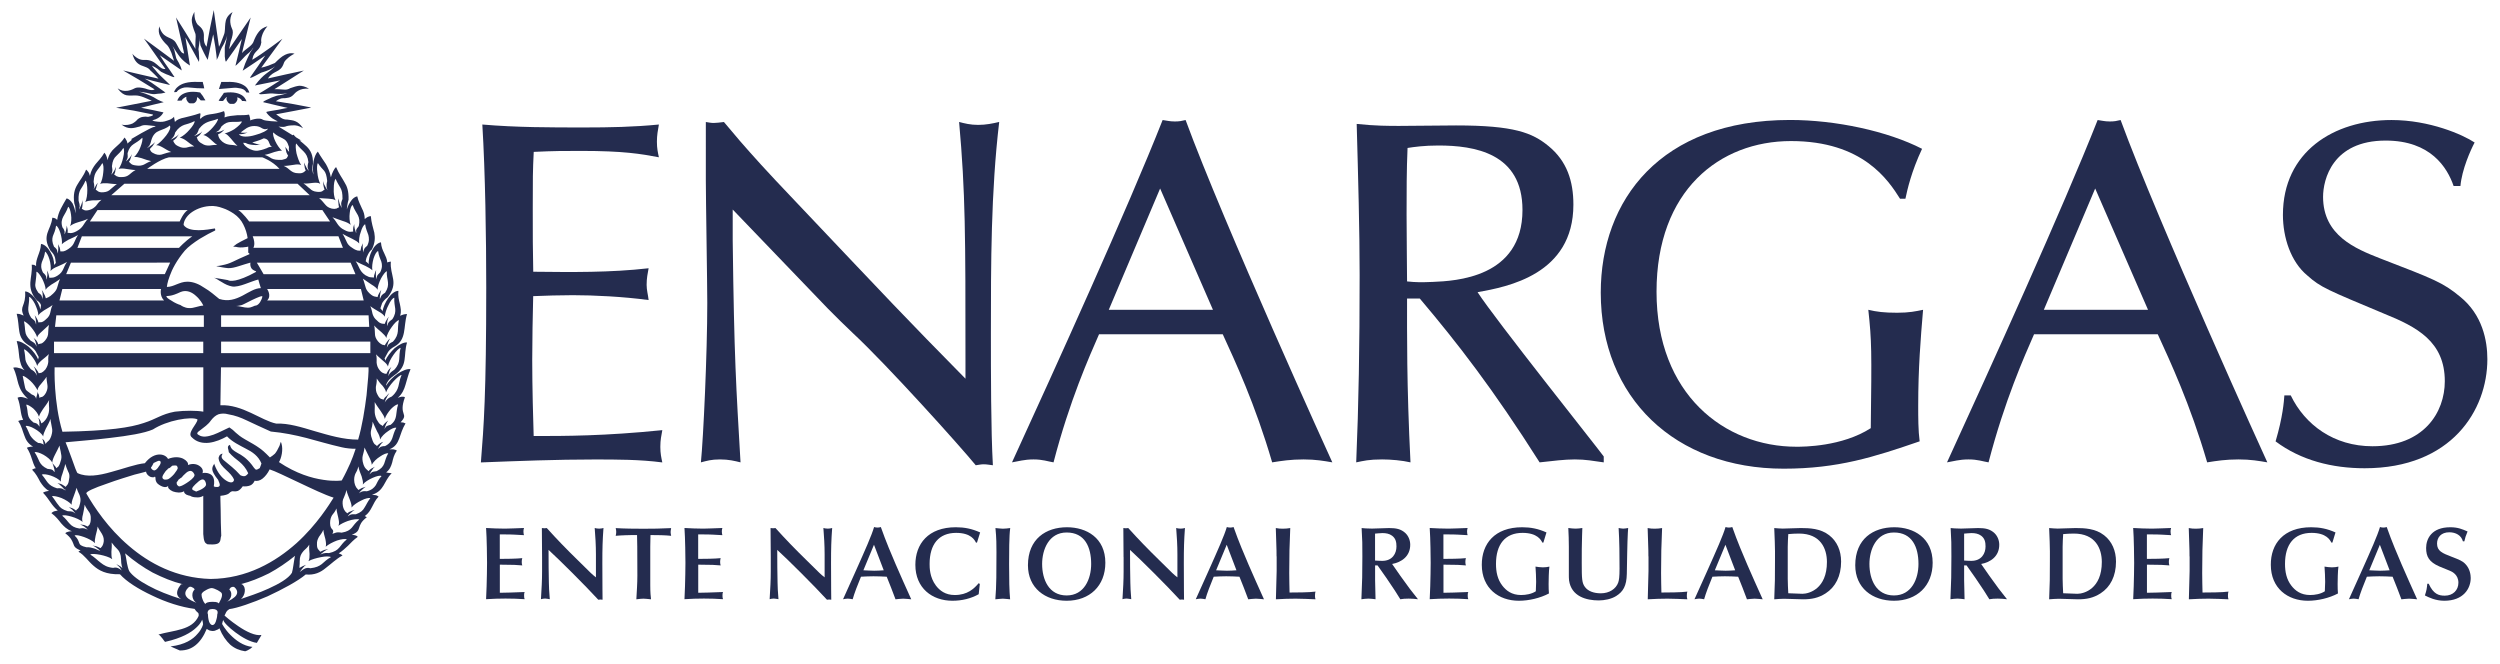 <?xml version="1.0" encoding="utf-8"?>
<!-- Generator: Adobe Illustrator 26.3.1, SVG Export Plug-In . SVG Version: 6.00 Build 0)  -->
<svg version="1.1" id="Capa_1" xmlns="http://www.w3.org/2000/svg" xmlns:xlink="http://www.w3.org/1999/xlink" x="0px" y="0px"
	 viewBox="0 0 467 124" style="enable-background:new 0 0 467 124;" xml:space="preserve">
<style type="text/css">
	.st0{fill:#242c4f;}
</style>
<g>
	<path class="st0" d="M43.66,16.4c0,0,0.43-0.05,0.97,0.07c0.54,0.04,1.13,0.26,1.4,0.8h0.28l0.26,0.05c0,0-0.1-0.59-0.66-1.12
		c-0.59-0.5-1.67-1-3.67-0.89h-0.91c0,0.05-0.11,0.39-0.22,0.65C41,16.3,40.9,16.63,40.9,16.63l1.35-0.11L43.66,16.4z"/>
	<path class="st0" d="M41.71,18.81c0,0,0.16-0.21,0.32-0.39c0.12-0.15,0.27-0.27,0.27-0.27h0.05v0.17c-0.05,0-0.05,0.05-0.05,0.1
		c0,0.23,0.1,0.45,0.23,0.61c0.1,0.15,0.26,0.32,0.48,0.37h0.38h0.28c0.2-0.05,0.37-0.22,0.48-0.37c0.11-0.17,0.22-0.38,0.22-0.61
		c0,0-0.06-0.05-0.06-0.1V18.2c0.17,0,0.38,0.12,0.54,0.22c0.16,0.12,0.27,0.23,0.38,0.45h0.37l0.43,0.06c0,0-0.11-0.56-0.7-1.04
		c-0.6-0.43-1.61-0.82-3.51-0.55c0,0-0.22,0.39-0.49,0.72c-0.22,0.32-0.49,0.71-0.49,0.75c0,0,0.21,0.06,0.44,0.06
		C41.5,18.87,41.71,18.87,41.71,18.81"/>
	<path class="st0" d="M37.39,17.28c-1.89-0.36-2.97,0.05-3.56,0.5c-0.59,0.49-0.71,1.03-0.71,1.03h0.43l0.43-0.05
		c0.06-0.22,0.21-0.34,0.38-0.44c0.17-0.12,0.32-0.23,0.49-0.23c0,0,0,0.06-0.05,0.11v0.17c0,0.23,0.1,0.39,0.21,0.56
		c0.1,0.16,0.27,0.32,0.44,0.37h0.33h0.37c0.22-0.05,0.38-0.22,0.49-0.37c0.11-0.17,0.16-0.33,0.16-0.56v-0.1V18.2h0.1h0.07
		c0,0,0.1,0.12,0.21,0.22c0.17,0.12,0.26,0.29,0.26,0.29c0,0.05,0.28,0.05,0.5,0.05c0.22,0,0.43,0,0.43-0.05
		c-0.06-0.06-0.29-0.39-0.48-0.77C37.61,17.61,37.39,17.28,37.39,17.28"/>
	<path class="st0" d="M76.69,68.96c-0.61-0.11-1.52,0.27-2.44,0.87c-0.86,0.61-1.73,1.46-2.1,2.23v-0.17v-0.1
		c0.11-0.22,0.27-0.55,0.49-0.82c0.26-0.27,0.59-0.58,1.03-0.88c1.34-0.91,1.73-1.83,1.89-2.82c0.16-0.96,0.1-2.08,0.48-3.3
		c-0.63-0.07-1.51,0.42-2.32,1.07c-0.74,0.71-1.45,1.58-1.73,2.34c0-0.05-0.06-0.11-0.06-0.21c0-0.07-0.05-0.18-0.11-0.22
		c0.23-0.32,0.33-0.64,0.61-1.09c0.21-0.38,0.59-0.77,1.29-1.15c1.13-0.64,1.52-1.52,1.73-2.56c0.21-1.03,0.21-2.24,0.58-3.48
		c-0.15,0-0.37,0-0.58,0.06c-0.22,0.05-0.48,0.16-0.71,0.26c0.27-0.81,0.1-1.46-0.05-2.23c-0.17-0.7-0.37-1.46-0.27-2.43
		c-0.65,0-1.35,0.59-1.89,1.35c-0.54,0.76-0.97,1.75-1.08,2.51c0-0.11-0.05-0.23-0.18-0.32c-0.04-0.06-0.1-0.17-0.21-0.27
		c0.11-0.28,0.17-0.61,0.33-0.99c0.21-0.32,0.48-0.7,1.03-1.09c1.07-1.36,1.18-2.4,1.02-3.38c-0.16-1.02-0.55-2.02-0.43-3.26
		c-0.11,0-0.22,0-0.33,0.05c-0.1,0-0.22,0.05-0.34,0.1c-0.04-0.65-0.3-1.14-0.58-1.75c-0.27-0.54-0.54-1.14-0.6-2.02
		c-0.65,0.12-1.24,0.71-1.67,1.54c-0.43,0.82-0.69,1.8-0.6,2.55c-0.09-0.1-0.16-0.22-0.26-0.27c-0.11-0.11-0.22-0.21-0.32-0.28
		c0.04-0.32,0.15-0.72,0.32-1.03c0.17-0.37,0.37-0.82,0.85-1.2c0.6-1.25,0.6-2.18,0.44-3.1c-0.22-0.92-0.55-1.85-0.65-3.1
		c-0.15,0-0.38,0.06-0.61,0.17c-0.15,0.11-0.36,0.22-0.53,0.38c0-0.81-0.22-1.41-0.54-2.02c-0.27-0.66-0.66-1.32-0.86-2.23
		c-0.44,0.1-0.82,0.38-1.13,0.82c-0.32,0.44-0.65,1.03-0.81,1.62c0-0.27,0.05-0.55,0.1-0.82c0.05-0.32,0.11-0.65,0.22-0.98
		c0.05-1.58-0.27-2.5-0.76-3.26c-0.43-0.82-1.01-1.51-1.57-2.84c-0.22,0.19-0.38,0.45-0.54,0.77c-0.16,0.34-0.33,0.71-0.43,1.14
		c-0.21-1.09-0.55-1.79-0.92-2.45c-0.42-0.66-0.92-1.31-1.52-2.35c-0.37,0.34-0.64,1.04-0.8,1.81c-0.11,0.81-0.18,1.74,0,2.49
		c-0.11-0.26-0.18-0.53-0.22-0.87c0-0.31,0-0.71,0.11-1.14c0.04-1.63-0.43-2.5-1.15-3.22c-0.38-0.39-0.88-0.75-1.37-1.18
		c0.15,0.02,0.3,0.04,0.4,0.08c0,0-0.41-0.25-1.04-0.64c-0.16-0.14-0.31-0.29-0.46-0.48c-0.07,0-0.12,0.03-0.17,0.1
		c-0.86-0.53-1.83-1.13-2.47-1.52c-0.05-0.03-0.12-0.07-0.17-0.1c0.44,0.05,1.02,0.1,1.29-0.01c0.21-0.11,0.81-0.22,1.34-0.22
		c0.54-0.06,1.2,0.06,1.95,0.54c-0.5-0.72-0.92-1.09-1.41-1.3c-0.48-0.22-0.92-0.22-1.57-0.33c-0.87,0.06-1.4-0.54-2.05-0.98
		l3.5-0.66l3.05-0.59c-0.06-0.05-1.69-0.33-3.3-0.65c-1.68-0.28-3.31-0.54-3.31-0.54s0.16-0.12,0.44-0.28
		c0.21-0.1,0.53-0.28,0.9-0.28c0.28,0,0.6,0,0.98-0.1c0.32-0.06,0.66-0.21,0.98-0.55c0.15-0.16,0.42-0.5,0.9-0.76
		c0.45-0.27,1.09-0.43,2.01-0.37c-0.76-0.42-1.3-0.55-1.83-0.55c-0.5,0.06-1.05,0.22-1.68,0.45c-0.43,0.26-0.81,0.32-1.3,0.26
		c-0.44,0-0.97-0.11-1.67-0.06c0,0,1.35-0.87,2.75-1.74c1.35-0.88,2.76-1.75,2.76-1.75l-3.35,0.72l-3.36,0.76
		c0.55-0.82,1.09-1.03,1.62-1.32c0.56-0.28,1.04-0.59,1.36-1.57c0.06-0.23,0.32-0.55,0.64-0.82c0.33-0.33,0.82-0.66,1.35-0.93
		c-0.6-0.17-1.19-0.06-1.77,0.22c-0.66,0.31-1.24,0.88-1.9,1.53c-0.21,0.1-0.7,0.27-1.18,0.48c-0.49,0.18-1.03,0.33-1.36,0.39
		c0,0,0.99-1.36,2-2.73c0.98-1.35,1.95-2.67,1.95-2.67s-0.97,0.7-2.15,1.58c-1.19,0.87-2.61,1.84-3.47,2.34v-0.16l0.06-0.11
		c0.1-0.71,0.49-1.1,0.81-1.42c0.38-0.37,0.7-0.76,0.81-1.58c-0.06-0.22-0.06-0.66,0.11-1.19c0.16-0.55,0.5-1.19,1.03-1.8
		c-0.7,0.22-1.25,0.54-1.62,1.05c-0.43,0.53-0.75,1.19-1.03,1.95c-0.16,0.33-0.49,0.66-0.91,0.98c-0.44,0.33-0.86,0.65-1.19,1.03
		c0,0,0.37-1.63,0.8-3.32c0.39-1.69,0.82-3.32,0.82-3.32L44.8,6.23l-2.01,2.96c0,0,0.05-0.23,0.11-0.51
		c0.06-0.26,0.11-0.61,0.17-0.86c0.21-0.56,0.32-0.99,0.38-1.32c0.06-0.32,0.06-0.59,0-0.86c-0.17-0.38-0.38-0.87-0.43-1.48
		c-0.05-0.54,0.06-1.2,0.43-1.91c-1.03,0.65-1.29,1.42-1.36,2.13c-0.1,0.76,0,1.48-0.26,2.12c-0.11,0.28-0.28,0.72-0.43,1.11
		c-0.17,0.42-0.33,0.86-0.49,1.13L40.41,5.3l-0.48-3.42L39.22,5.3l-0.64,3.44c-0.42-0.54-0.5-1.03-0.5-1.52
		c0-0.44,0.07-0.92-0.15-1.47c-0.27-0.6-0.65-0.82-1.04-1.19c-0.32-0.44-0.59-1.04-0.59-2.34c-0.22,0.49-0.44,0.87-0.48,1.47
		c0,0.55,0.16,1.35,0.7,2.67c0.05,0.15,0.05,0.6,0,1.2c0,0.53-0.06,1.14,0,1.58l-1.79-2.95l-1.85-2.93l0.76,3.36l0.76,3.37
		c-0.43,0-0.71-0.49-0.98-0.97c-0.33-0.54-0.55-1.14-0.87-1.41c-0.43-0.39-0.96-0.51-1.51-0.83c-0.49-0.28-0.97-0.76-1.29-1.86
		c-0.17,0.72-0.11,1.31,0.17,1.86c0.28,0.54,0.7,1.1,1.34,1.69c0.28,0.32,0.55,0.87,0.76,1.4c0.22,0.61,0.38,1.16,0.49,1.49
		l-2.81-2.08l-2.81-2.07c0,0,1.04,1.42,2.01,2.83c0.97,1.42,2,2.84,2,2.84c-0.59,0.1-1.02-0.33-1.57-0.81
		c-0.53-0.45-1.18-0.93-2.38-0.88c-0.76,0.06-1.34-0.32-1.73-0.65c-0.37-0.27-0.53-0.6-0.49-0.49c0.38,1.42,1.03,1.91,1.69,2.18
		c0.64,0.26,1.3,0.38,1.66,0.93c0.11,0.1,0.44,0.38,0.76,0.71c0.32,0.33,0.65,0.64,0.76,0.82l-3.31-0.76l-3.29-0.77l2.98,1.75
		l2.91,1.79c-0.48,0.27-1.14,0.06-1.78-0.17c-0.7-0.16-1.36-0.31-1.94-0.04c-1.03,0.55-1.73,0.55-2.27,0.44
		c-0.54-0.12-0.8-0.4-0.92-0.4c0.59,0.81,1.13,1.15,1.62,1.26c0.54,0.1,1.02,0.04,1.68,0.04c0.48,0,0.97,0.11,1.53,0.33
		c0.48,0.17,1.01,0.45,1.54,0.66l-3.33,0.66l-3.34,0.65l3.34,0.54l3.56,0.72c-0.04,0.04-0.05,0.12-0.07,0.2
		c-0.22,0.09-0.55,0.19-0.85,0.24c-0.32-0.06-0.64-0.06-0.96,0c-0.39,0.05-0.7,0.22-1.03,0.49c-0.16,0.21-0.44,0.48-0.93,0.76
		c-0.48,0.2-1.18,0.38-2.04,0.2c0.69,0.51,1.24,0.66,1.77,0.66c0.55,0,1.03-0.15,1.68-0.32c0.49-0.27,0.87-0.27,1.35-0.23
		c0.4,0.06,0.92,0.1,1.55,0.16c-0.02,0.07-0.06,0.12-0.15,0.12c-0.65,0.06-4.44,2.34-4.44,2.34c0.55,0-0.43,0.5-0.63,0.82
		c-0.06-0.21-0.12-0.5-0.23-0.64c-0.11-0.23-0.23-0.39-0.34-0.5c-0.57,0.93-1.24,1.41-1.82,1.96c-0.61,0.54-1.08,1.15-1.35,2.28
		c-0.06-0.31-0.11-0.59-0.23-0.81c-0.09-0.27-0.25-0.43-0.36-0.6c-0.55,0.98-1.15,1.52-1.63,2.12c-0.42,0.54-0.86,1.19-1.08,2.22
		c-0.05-0.27-0.16-0.53-0.26-0.69c-0.18-0.23-0.29-0.39-0.45-0.49c-0.48,1.25-1.19,2.01-1.67,2.88c-0.48,0.82-0.77,1.79-0.53,3.43
		c0.15,0.38,0.21,0.71,0.21,1.03c0.05,0.34,0,0.56,0,0.82c-0.05-0.65-0.27-1.3-0.54-1.85c-0.33-0.48-0.7-0.87-1.12-0.92
		c-0.38,0.65-0.76,1.3-1.09,1.95c-0.33,0.66-0.55,1.31-0.66,2.07c-0.15-0.15-0.26-0.27-0.42-0.32c-0.17-0.05-0.33-0.1-0.49-0.1
		c-0.11,1.19-0.65,2.01-0.92,2.89c-0.27,0.92-0.27,1.85,0.59,3.27c0.49,0.48,0.71,0.87,0.82,1.25c0.11,0.38,0.11,0.75,0.17,1.03
		c-0.05,0.06-0.11,0.17-0.17,0.21c-0.05,0.06-0.11,0.13-0.17,0.17c0.06-0.71-0.22-1.69-0.7-2.45c-0.43-0.76-1.08-1.41-1.73-1.47
		c-0.05,0.93-0.32,1.58-0.54,2.18c-0.22,0.66-0.44,1.2-0.38,1.96c-0.1-0.11-0.28-0.17-0.37-0.23c-0.15,0-0.33-0.04-0.44-0.04
		c0.11,1.23-0.2,2.28-0.26,3.31c-0.05,1.04,0.1,2.08,1.23,3.37c0.54,0.33,0.71,0.66,0.76,0.93c0,0.27-0.11,0.55-0.11,0.76
		c-0.17-0.76-0.59-1.58-1.12-2.22c-0.56-0.66-1.2-1.15-1.74-1.15c0.1,1.36-0.18,2.06-0.38,2.61c-0.21,0.55-0.32,0.98,0.11,1.9
		c-0.28-0.11-0.5-0.21-0.7-0.27c-0.22-0.06-0.44-0.06-0.6-0.06c0.32,1.2,0.32,2.34,0.49,3.32c0.17,1.03,0.6,1.85,1.78,2.57
		c0.71,0.37,1.04,0.76,1.29,1.14c0.22,0.38,0.38,0.76,0.55,1.03c0,0.11-0.05,0.16-0.05,0.27c-0.06,0.04-0.06,0.1-0.06,0.22
		c-0.27-0.77-0.96-1.64-1.73-2.36c-0.8-0.64-1.67-1.13-2.27-1.09c0.32,1.09,0.38,2.13,0.49,3.06c0.17,0.92,0.32,1.73,0.98,2.39
		C4.2,68.96,3.87,68.8,3.5,68.74c-0.33-0.11-0.7-0.15-1.03-0.05c0.59,1.19,0.7,2.18,0.97,3.05c0.28,0.87,0.66,1.74,1.79,2.77
		c-0.38-0.15-0.71-0.26-1.02-0.32c-0.33-0.05-0.65-0.05-0.93,0.11c0.33,0.81,0.44,1.58,0.55,2.23c0.1,0.71,0.22,1.32,0.49,1.9
		c-0.17,0-0.32,0.06-0.49,0.06c-0.17,0.05-0.27,0.11-0.43,0.15c0.66,0.98,0.82,1.91,1.13,2.67c0.28,0.82,0.65,1.53,1.64,2.12
		c-0.23,0-0.43,0-0.67,0.06c-0.16,0-0.37,0.11-0.48,0.16c0.43,0.66,0.71,1.36,0.91,2.02c0.23,0.65,0.39,1.26,0.75,1.8
		c-0.1,0-0.25,0.06-0.37,0.1c-0.1,0.06-0.21,0.12-0.32,0.17c0.75,0.76,1.13,1.53,1.5,2.24c0.44,0.66,0.87,1.29,1.68,1.73
		c-0.22,0-0.43,0.06-0.65,0.11c-0.17,0.05-0.33,0.11-0.49,0.22c0.59,0.6,1.03,1.26,1.4,1.79c0.38,0.55,0.82,1.1,1.36,1.54
		c-0.27,0.05-0.49,0.1-0.7,0.15c-0.22,0.11-0.38,0.21-0.49,0.33c0.87,0.65,1.35,1.3,1.83,1.91c0.55,0.6,1.04,1.14,2,1.47
		c-0.26,0-0.48,0.05-0.7,0.1c-0.21,0.06-0.37,0.11-0.54,0.28c1.14,0.87,1.29,1.46,1.5,1.94c0.18,0.51,0.28,0.84,1.36,1.27
		c-0.11,0.05-0.17,0.1-0.21,0.1c-0.11,0.04-0.17,0.12-0.17,0.15c1.14,0.66,1.78,1.75,2.81,2.62c0.99,0.87,2.33,1.64,4.87,1.58h0.06
		c1.19,1.36,3.46,2.78,6,3.97c2.58,1.26,5.45,2.18,7.94,2.5c0.58,0.93,0.8,0.5,0.76,1.31c-0.6,1.35-1.73,2.02-3.14,2.45
		c-1.36,0.43-2.92,0.61-4.38,1.03c0.22,0.05,0.49,0.43,0.77,0.76c0.27,0.38,0.49,0.7,0.53,0.6c3.09-0.7,4.82-1.74,5.74-2.62
		c0.98-0.88,1.13-1.53,1.13-1.53l0.12,0.45l0.05,0.43c0,0-0.17,0.87-1.04,1.79c-0.81,0.98-2.32,2.03-5.03,2.34l0.87,0.39l0.86,0.37
		c1.19,0,2.11-0.32,2.93-0.98c0.81-0.65,1.52-1.64,2.1-3.05c0.16,0.1,0.33,0.21,0.49,0.28c0.17,0.04,0.38,0.11,0.59,0.11
		c0.34,0,0.55-0.07,0.76-0.19c0.22-0.05,0.38-0.16,0.53-0.31c0.54,1.35,1.25,2.33,2.01,3.05c0.81,0.7,1.73,1.08,2.8,1.24
		c0.39-0.11,0.7-0.32,0.98-0.49c0.23-0.22,0.38-0.33,0.38-0.33c-1.73-0.15-3.14-1.25-4.16-2.28c-0.98-0.99-1.51-2.01-1.51-2.01
		c0-0.06,0.05-0.21,0.1-0.43c0.06-0.17,0.11-0.33,0.11-0.33c0.06,0.44,1.03,1.41,2.27,2.34c1.2,0.91,2.77,1.8,4.01,1.96
		c0,0,0.22-0.34,0.38-0.65c0.22-0.33,0.42-0.71,0.48-0.83c-1.13,0.22-2.86-0.63-4.32-1.63c-1.45-0.97-2.58-1.99-2.58-1.99
		c0.34-0.61,0.23-0.78,0.9-1.21c1.41-0.17,4.28-1.15,7.14-2.39c2.81-1.31,5.67-2.84,7.13-4.08c1.63,0.16,2.76-0.39,3.73-1.2
		c1.03-0.77,1.94-1.7,3.14-2.35c-0.07-0.06-0.17-0.17-0.29-0.21c-0.09-0.06-0.26-0.12-0.42-0.18c0.71-0.45,1.18-0.93,1.73-1.42
		c0.54-0.54,1.07-1.14,1.84-1.67c-0.11-0.11-0.28-0.24-0.5-0.28c-0.21-0.06-0.43-0.11-0.64-0.11c1.08-0.38,1.23-0.81,1.4-1.35
		c0.17-0.5,0.33-1.09,1.41-1.91c-0.06-0.06-0.11-0.1-0.17-0.1c-0.04-0.07-0.15-0.12-0.21-0.12c0.7-0.5,1.03-1.08,1.35-1.69
		c0.33-0.59,0.6-1.3,1.24-1.95c-0.16-0.11-0.32-0.23-0.54-0.27c-0.21,0-0.43-0.07-0.7-0.07c1.19-0.38,1.73-1.03,2.16-1.74
		c0.43-0.7,0.76-1.53,1.52-2.28c-0.06,0-0.17-0.05-0.33-0.05c-0.22,0-0.43-0.05-0.7-0.11c0.7-0.55,0.92-1.15,1.13-1.86
		c0.16-0.7,0.32-1.42,0.87-2.23c-0.16-0.11-0.38-0.17-0.66-0.22h-0.74c1.08-0.43,1.51-1.14,1.84-2.02c0.31-0.88,0.59-1.84,1.18-2.83
		c-0.16-0.04-0.26-0.1-0.42-0.16c-0.17,0-0.34-0.05-0.5-0.05c0.82-0.88,0.71-1.15,0.55-1.64c-0.17-0.54-0.39-1.25,0.26-3.04
		c-0.15-0.1-0.38-0.1-0.6-0.1c-0.25,0.05-0.47,0.1-0.74,0.22c0.85-0.76,1.18-1.54,1.45-2.46C76.03,71.03,76.21,70.04,76.69,68.96
		 M72.47,68.46c0.11-0.65,0.54-1.47,1.02-2.16c0.5-0.72,1.03-1.26,1.35-1.32c-0.26,0.87-0.2,1.53-0.26,2.12
		c-0.06,0.61-0.22,1.2-0.92,1.96c-0.49,0.33-0.69,0.5-0.87,0.72c-0.11,0.16-0.16,0.31-0.27,0.49c0.06-0.27,0.11-0.59,0.22-0.92
		c0.1-0.28,0.22-0.54,0.37-0.83c-0.15,0.23-0.37,0.38-0.54,0.61c-0.16,0.22-0.27,0.5-0.39,0.71c-0.15-0.06-0.32,0-0.48-0.11
		c-0.22-0.06-0.49-0.21-0.8-0.6c-0.39-0.49-0.5-0.93-0.55-1.41c0-0.44,0.06-0.92-0.1-1.53c0.38,0.44,0.91,0.81,1.3,1.2
		C71.98,67.74,72.35,68.08,72.47,68.46 M74.52,59.8c-0.2,0.88-0.15,1.53-0.2,2.08c-0.07,0.6-0.22,1.19-0.93,1.95
		c-0.5,0.23-0.76,0.44-0.87,0.6c-0.1,0.17-0.18,0.33-0.26,0.49c0.05-0.27,0.09-0.59,0.21-0.86c0.11-0.28,0.22-0.54,0.38-0.82
		c-0.22,0.15-0.38,0.38-0.54,0.6c-0.16,0.23-0.33,0.44-0.43,0.66c-0.1-0.06-0.27-0.06-0.48-0.11c-0.22-0.11-0.48-0.27-0.82-0.66
		c-0.43-0.54-0.54-0.98-0.54-1.4c-0.05-0.44,0-0.94-0.15-1.53c0.43,0.49,0.93,0.87,1.35,1.24c0.43,0.39,0.82,0.76,0.92,1.1
		c0.11-0.6,0.54-1.42,1.03-2.07C73.66,60.4,74.19,59.86,74.52,59.8 M71.87,59.16c0.05-0.6,0.32-1.48,0.71-2.19
		c0.32-0.7,0.75-1.31,1.08-1.35c-0.06,0.86,0.11,1.46,0.17,2.06c0.05,0.55,0,1.14-0.55,1.96c-0.49,0.33-0.65,0.54-0.76,0.72
		c-0.1,0.21-0.1,0.37-0.22,0.53c0-0.33,0.04-0.59,0.04-0.88c0.07-0.32,0.18-0.58,0.29-0.85c-0.17,0.21-0.33,0.43-0.44,0.64
		c-0.15,0.21-0.21,0.43-0.32,0.71c-0.1-0.05-0.27,0-0.48-0.05c-0.28-0.06-0.56-0.16-0.93-0.56c-0.53-0.42-0.7-0.79-0.86-1.24
		c-0.11-0.43-0.17-0.93-0.43-1.47c0.49,0.39,1.08,0.71,1.63,1.04C71.27,58.5,71.71,58.82,71.87,59.16 M72.26,50.65
		c-0.07,0.88,0.16,1.47,0.21,2.07c0.06,0.6,0,1.15-0.54,1.97c-0.48,0.27-0.66,0.48-0.76,0.7c-0.11,0.17-0.11,0.33-0.22,0.5
		c0-0.27,0-0.6,0.06-0.87c0.05-0.33,0.11-0.6,0.22-0.88c-0.17,0.22-0.28,0.43-0.42,0.66c-0.12,0.22-0.23,0.43-0.29,0.7
		c-0.16-0.06-0.32-0.06-0.53-0.11c-0.22-0.05-0.49-0.16-0.92-0.55c-0.53-0.49-0.7-0.86-0.81-1.3c-0.16-0.45-0.22-0.88-0.48-1.49
		c0.55,0.38,1.13,0.77,1.61,1.1c0.55,0.33,0.98,0.65,1.14,0.98c0-0.59,0.29-1.42,0.65-2.12C71.55,51.32,71.98,50.77,72.26,50.65
		 M52.59,82.9c-0.12-0.38-0.12-0.44-0.16-0.27c-0.08,0.09-0.12,0.43-0.22,0.65c-0.32,0.7-0.59,1.15-0.86,1.47
		c-0.28,0.27-0.54,0.44-0.93,0.7c-0.96-0.98-1.5-1.46-2.1-1.85c-0.6-0.43-1.3-0.82-2.55-1.53c-0.87-0.49-1.35-0.92-1.73-1.25
		c-0.37-0.38-0.7-0.66-1.19-0.98c-0.86,0.38-1.94,0.98-2.97,1.36c-1.08,0.38-2.06,0.54-2.75,0.06c-0.55-0.27-0.23-0.55,0.37-0.97
		c0.55-0.44,1.4-0.99,1.9-1.75c0.43-0.55,0.86-0.93,1.4-1.15c0.55-0.16,1.15-0.2,1.85,0c1.3,0.22,2.32,0.61,3.45,1.15
		c1.19,0.55,2.49,1.18,4.49,2.07c2.38,0.22,4.48,0.65,6.6,1.19c2.11,0.55,4.21,1.2,6.65,1.75c0.37,0.1,0.91,0.17,1.35,0.22
		c0.49,0.06,0.92,0.06,1.25,0.06c-0.33,1.03-0.65,1.84-1.04,2.77c-0.43,0.93-0.86,1.9-1.56,3.15c0,0-1.29,0.22-3.45-0.12
		c-2.12-0.31-5.03-1.13-8.28-3.31c0.21-0.32,0.43-0.92,0.54-1.58C52.75,84.1,52.75,83.43,52.59,82.9 M42.74,84.47
		c0.7,0.81,1.4,1.32,1.99,1.79c0.65,0.56,1.19,1.16,1.64,2.14c-0.17,0.27-0.39,0.44-0.6,0.53c-0.26,0.06-0.54,0-0.87-0.16
		c-1.09-1.24-2.11-1.95-2.75-2.51c-0.71-0.53-0.98-0.91-0.55-1.51c-0.21,0-0.43,0.11-0.6,0.33c-0.1,0.2-0.21,0.42-0.15,0.65
		c0.15,0.87,0.76,1.46,1.4,2.06c0.59,0.55,1.19,1.09,1.47,1.84c-0.1,0.62-0.76,0.62-1.51,0.12c-0.77-0.49-1.63-1.52-2.16-3V86.6
		c-0.27,0.38-0.44,0.71-0.39,1.14c0.05,0.37,0.33,0.97,1.08,1.89c0.16,0.39,0.32,0.72,0.32,1c-0.06,0.27-0.27,0.42-0.86,0.31
		c0.06,0.11-0.12,0.06-0.21,0c-0.11,0-0.21-0.04,0-0.04c0,0.04,0.06,0.04,0.09,0.04h0.12c0,0-0.06-0.04-0.12-0.04
		c-0.03-0.05-0.09-0.11-0.14-0.11c0.26-1.47-0.27-2.08-0.82-2.29c-0.6-0.27-1.24-0.16-1.3-0.1c0.23-0.56-0.1-1.09-0.65-1.42
		c-0.49-0.32-1.3-0.44-2.06-0.11c0.12-0.38-0.26-0.87-0.92-1.2c-0.69-0.32-1.67-0.39-2.81,0.06c-0.16-0.38-0.74-0.83-1.56-0.83
		c-0.76,0-1.79,0.37-2.76,1.63c-1.73,0.17-4,1.03-6.27,1.63c-2.32,0.67-4.59,1.03-6.27,0.23c-0.1,0.1-0.64-1.32-1.13-2.78
		c-0.54-1.48-1.08-2.9-1.14-2.99c2.01-0.22,5.29-0.43,8.43-0.83c3.2-0.37,6.27-0.86,7.89-1.57c1.25-0.81,3.04-1.47,4.7-1.8
		c1.62-0.33,3.09-0.38,3.62-0.07c0,0.44-0.53,1.05-0.91,1.7c-0.37,0.65-0.66,1.25-0.11,1.68c0.88,0.88,2.01,1.1,3.19,0.98
		c1.19-0.15,2.38-0.65,3.35-1.2c0.98,1.04,2.28,1.64,3.51,2.3c1.2,0.6,2.34,1.35,2.92,2.77l-0.15,0.44l-0.17,0.43
		c-0.39,0.22-0.54,0.33-0.75,0.27c-0.16-0.11-0.38-0.38-0.75-0.92c-0.99-1.25-1.9-1.8-2.65-2.19c-0.7-0.42-1.24-0.69-1.41-1.51
		c-0.37,0.11-0.42,0.38-0.37,0.65C42.64,83.98,42.74,84.26,42.74,84.47 M33.38,89.75c-0.27,0.11-0.21,0,0-0.17
		c0.22-0.16,0.49-0.39,0.6-0.43l0.17-0.23l0.16-0.16c0.27-0.27,0.66-0.67,1.02-0.76c0.33-0.11,0.7,0,0.98,0.61
		c0.16,0.32-0.38,0.87-0.98,1.29c-0.59,0.44-1.29,0.82-1.5,0.88c-0.22,0.06-0.33,0.11-0.44,0.06c-0.05,0-0.16-0.12-0.32-0.28
		c-0.05-0.17-0.1-0.32-0.05-0.49C33.06,89.98,33.17,89.86,33.38,89.75 M32.52,88.56c-0.42,0.49-0.97,0.93-1.19,0.98
		c-0.16,0.05-0.38,0.05-0.54,0.05c-0.15,0-0.32-0.1-0.42-0.27c-0.12-0.21,0.05-0.55,0.27-0.87c0.15-0.28,0.42-0.6,0.59-0.71
		c0.11-0.17,0.21-0.27,0.33-0.27c0.1-0.05,0.21-0.11,0.21-0.11l0.23-0.22l0.21-0.16c0.43-0.05,0.65-0.05,0.77,0
		c0.1,0.06,0.15,0.16,0.21,0.38C33.27,87.57,32.89,88.08,32.52,88.56 M37.12,89.91c0,0,0.26-0.22,0.54-0.32
		c0.27-0.1,0.65,0,0.81,0.71c0.11,0.34-0.1,0.61-0.49,0.88c-0.37,0.27-0.86,0.48-1.35,0.65c-0.21-0.17-0.65-0.22-0.71-0.43
		C35.82,91.17,36.09,90.79,37.12,89.91 M29.99,86.22c0.1,0.22-0.05,0.6-0.33,0.92c-0.22,0.39-0.54,0.66-0.7,0.7
		c-0.17,0.12-0.44-0.05-0.61-0.21c-0.15-0.16-0.2-0.38-0.04-0.43l0.22-0.38l0.16-0.33c0.32-0.17,0.6-0.27,0.82-0.38
		C29.71,86.05,29.87,86.05,29.99,86.22 M32.67,25.67c-0.21,0.17-0.48,0.27-0.81,0.43c0.17-0.16,0.33-0.26,0.44-0.43
		c0.16-0.16,0.32-0.44,0.43-0.93c0.59-0.88,1.13-1.2,1.68-1.41c0.54-0.18,1.13-0.28,1.94-0.71c0.06,0.32-0.38,0.98-0.92,1.58
		c-0.55,0.66-1.26,1.24-1.85,1.52c0.38,0.06,0.82,0.27,1.25,0.59c0.43,0.34,0.93,0.73,1.46,1.04c-0.65,0-1.08,0.1-1.51,0.23
		c-0.43,0.05-0.87,0.05-1.41-0.23c-0.49-0.22-0.64-0.39-0.76-0.58c-0.16-0.16-0.16-0.33-0.27-0.46c0.21-0.15,0.43-0.37,0.6-0.53
		c0.15-0.21,0.31-0.43,0.48-0.71C33.23,25.29,32.96,25.51,32.67,25.67 M47.87,26.87c-0.27-0.06-0.54-0.17-0.75-0.27
		c0.27-0.06,0.59-0.17,0.97-0.29c0.32-0.1,0.75-0.25,1.19-0.47c0.65,0.1,0.86,0.42,0.97,0.76c0.17,0.36,0.23,0.71,0.6,0.85
		c-0.48-0.05-0.7,0.06-1.01,0.23c-0.33,0.1-0.76,0.32-1.52,0.44c-0.66,0.15-1.47-0.12-2.05-0.5c-0.54-0.38-0.93-0.82-0.76-0.97
		c0.06,0,0.1,0,0.16,0.05h0.22c0.32,0.21,0.87,0.33,1.41,0.37c0.54,0.06,1.07,0,1.4-0.04C48.41,27.04,48.13,26.96,47.87,26.87
		 M47.65,25.23c-1.23,0.38-2.64,0.44-3.02-0.16c0.33,0,0.6,0,0.81-0.05c0.27-0.05,0.53-0.15,0.82-0.28
		c-0.23,0.06-0.45,0.06-0.66,0.06c-0.21,0-0.42,0-0.64-0.06c0.37-0.27,0.76-0.6,1.13-0.82c0.39-0.21,0.81-0.38,1.41-0.38
		c0.76,0,1.12,0.22,1.46,0.43c0.33,0.16,0.6,0.26,1.08,0.06C50.04,24.32,48.91,24.91,47.65,25.23 M43.76,24.14
		c-0.62,0.37-1.28,0.69-1.8,0.77c0.29,0.08,0.57,0.32,0.88,0.66c0.49,0.5,0.97,1.2,1.52,1.68c-0.6-0.17-1.03-0.17-1.46-0.21
		c-0.44-0.07-0.87-0.17-1.4-0.6c-0.55-0.5-0.65-0.82-0.71-1.09c-0.02-0.1-0.04-0.18-0.06-0.24c0.18-0.08,0.35-0.17,0.49-0.25
		c0.27-0.18,0.49-0.44,0.71-0.66c-0.28,0.17-0.55,0.27-0.82,0.38c-0.41,0.09-0.49,0.1-0.8,0.14c0.16-0.09,0.3-0.17,0.42-0.25
		c0.16-0.1,0.38-0.33,0.65-0.87c0.7-0.66,1.25-0.82,1.79-0.82c0.58-0.06,1.18,0.06,2-0.1C45.17,23,44.52,23.6,43.76,24.14
		 M39.78,23.77c-0.56,0.65-1.25,1.25-1.8,1.46c0.38,0.05,0.81,0.33,1.24,0.71c0.44,0.37,0.86,0.83,1.36,1.14
		c-0.59-0.04-1.02,0.06-1.46,0.11c-0.43,0-0.87,0-1.41-0.38c-0.43-0.21-0.65-0.5-0.75-0.64c-0.11-0.23-0.11-0.39-0.22-0.5
		c0.22-0.16,0.42-0.32,0.59-0.48c0.16-0.22,0.32-0.45,0.48-0.68c-0.2,0.23-0.43,0.39-0.69,0.51c-0.27,0.17-0.55,0.27-0.82,0.38
		c0.11-0.17,0.27-0.21,0.44-0.38c0.1-0.15,0.26-0.39,0.42-0.93c0.65-0.83,1.14-1.09,1.68-1.31c0.54-0.22,1.09-0.27,1.89-0.59
		C40.74,22.46,40.36,23.12,39.78,23.77 M49,29.39c0,0,1.86,0.65,3.22,2.16H27.48c0,0,2.39-1.8,4.07-2.16H49z M55.58,34.32l2.27,2.14
		H20.79l2.45-2.14H55.58z M35.01,52.62c-0.82,0-1.41,0.27-2,0.49c-0.54,0.22-1.14,0.49-1.84,0.49c0,0,0.06-0.81,0.54-2.06
		c0.42-1.2,1.3-2.93,2.82-4.73c0.63-0.72,1.67-1.48,2.75-2.18c1.08-0.66,2.21-1.26,2.92-1.58v-0.22l-0.06-0.16
		c-0.65,0.11-1.89,0.33-3.02,0.33c-1.2,0-2.33-0.22-2.82-0.98c0-0.7,0.49-1.57,1.31-2.22c0.85-0.66,2.1-1.21,3.55-1.31
		c0.91-0.07,1.68,0.1,2.44,0.38c0.7,0.22,1.41,0.6,2.06,1.03c0.81,0.55,1.41,1.25,1.78,2.01c0.43,0.83,0.7,1.7,0.82,2.57
		c-0.98,0.49-1.63,0.81-2.06,1.09c-0.39,0.28-0.54,0.43-0.65,0.5c0.11,0,0.32,0.04,0.54,0.04c0.21,0.05,0.49,0.11,0.76,0.11
		c0.38,0,0.65,0,0.92-0.06c0.21,0,0.43-0.05,0.6-0.1v1.13c0.05,0.05,0.14,0.1,0.14,0.1c0.06,0.07,0.1,0.07,0.1,0.18
		c-1.5,0.64-2.42,1.09-3.12,1.42c-0.71,0.33-1.19,0.49-2,0.65c0,0-0.27,0.06-0.55,0.11c-0.26,0-0.48,0.06-0.48,0.06
		c0,0.05,0.06,0.05,0.06,0.05h0.11c0.1,0,0.42,0.12,0.86,0.17c0.37,0.05,0.81,0.15,1.09,0.15c0.59,0.05,1.35-0.15,2.04-0.37
		c0.76-0.23,1.52-0.49,2.16-0.66c-0.04,0.33-0.04,0.6,0.12,0.93c0.11,0.27,0.38,0.49,0.92,0.7v0.07l0.05,0.04h-0.05
		c-1.79,0.99-3.02,1.42-3.85,1.59c-0.85,0.16-1.24,0.05-1.39-0.06l-1.31-0.23l-1.29-0.21c0.38,0.1,0.86,0.5,1.45,0.81
		c0.59,0.38,1.25,0.7,1.94,0.82c0.59,0.1,1.51-0.12,2.38-0.44c0.92-0.33,1.84-0.7,2.5-0.86L48.47,53l0.26,0.82
		c-1.08,0-2.22,0.76-3.45,1.42c-1.3,0.66-2.64,1.14-4.33,0.6c-0.81-0.66-1.73-1.47-2.75-2.06C37.23,53.11,36.15,52.62,35.01,52.62
		 M37.98,57.09c-0.81,0-1.78,0.52-2.65,0.46c-0.85,0-1.57-0.52-1.62-0.57c-0.37-0.1-1.13-0.43-1.67-0.81
		c-0.6-0.33-1.09-0.71-0.92-0.87c0.06,0,0.27,0,0.65-0.06c0.44-0.06,1.08-0.27,2-0.71c1.09-0.43,2.11,0.05,2.87,0.77
		C37.39,55.95,37.88,56.81,37.98,57.09 M49.01,55.4c-0.05,0.33-0.23,0.7-0.42,1.03c-0.22,0.33-0.49,0.6-0.82,0.66
		c-0.21-0.06-0.72,0.39-1.46,0.39c-0.71,0-1.62-0.32-2.21-0.32c0.42,0,0.76-0.12,1.08-0.18c0.27-0.1,0.54-0.26,0.8-0.38
		c1.67-0.87,2.43-1.15,2.76-1.25C49.07,55.29,49.01,55.4,49.01,55.4 M41.3,58.9h27.55l0.12,2.16H41.3V58.9z M49.9,56.13
		c0.9-0.88,0-2.14,0-2.14h17.52l0.52,2.14H49.9z M49.24,51.22c-0.54-0.96-1.26-2.15-1.26-2.15H65.5l0.9,2.15H49.24z M47.33,46.29
		c0,0,0.47-0.7-0.12-2.15h16.01l0.84,2.15H47.33z M46.54,41.37c0,0-1.19-1.63-2.03-2.13h15.71l1.43,2.13H46.54z M35.07,39.24
		c-0.83,0.5-1.5,2.13-1.5,2.13H16.79l1.42-2.13H35.07z M35.91,44.15c-1.38,0.94-2.47,2.15-2.47,2.15H14.46l0.83-2.15H35.91z
		 M31.78,49.06l-0.99,2.15H12.36l0.89-2.15H31.78z M30.08,53.99c0,0-0.32,1.26,0.57,2.14H11.11l0.53-2.14H30.08z M38.08,58.9v2.16
		H10.27l0.25-2.16H38.08z M37.97,65.97H10.09v-2.15h27.88V65.97z M10.2,68.62h13.78h14v4.09v4.19c-0.59-0.11-1.45-0.17-2.43-0.17
		c-0.91,0-1.95,0.05-2.88,0.17c-2.58,0.48-3.39,1.35-5.83,2.12c-2.43,0.82-6.38,1.48-15.18,1.63c-0.82-2.73-1.2-5.7-1.36-8.05
		C10.14,70.26,10.2,68.62,10.2,68.62 M58.85,80.56c-2.54-0.76-4.98-1.53-7.24-1.43c-1.41-0.28-2.99-1.2-4.77-2.02
		c-1.73-0.81-3.67-1.51-5.67-1.41l0.05-3.53l0.06-3.55h13.83h13.73c0.06,0.49-0.1,2.62-0.37,5.22c-0.33,2.62-0.82,5.78-1.57,8.28
		C64.15,82.13,61.45,81.31,58.85,80.56 M41.3,63.81h27.88v2.15H41.3V63.81z M69.56,50.5c-0.11-0.6,0-1.42,0.21-2.18
		c0.22-0.7,0.55-1.36,0.87-1.42c0.1,0.82,0.37,1.42,0.59,1.97c0.16,0.55,0.22,1.13-0.22,2.01c-0.37,0.34-0.54,0.55-0.59,0.75
		c-0.06,0.18-0.06,0.33-0.1,0.56c-0.06-0.33-0.11-0.61-0.11-0.94c0-0.26,0-0.53,0.06-0.81c-0.11,0.21-0.22,0.43-0.27,0.66
		c-0.11,0.27-0.16,0.48-0.16,0.75c-0.16-0.05-0.33,0-0.54-0.05c-0.27,0-0.54-0.11-1.03-0.38c-0.65-0.44-0.85-0.81-1.08-1.21
		c-0.23-0.43-0.37-0.87-0.75-1.41c0.6,0.33,1.24,0.61,1.83,0.88C68.81,49.95,69.28,50.22,69.56,50.5 M67.4,43.32
		c0.2-0.72,0.52-1.31,0.81-1.43c0.11,0.88,0.43,1.47,0.6,2.01c0.14,0.61,0.21,1.15-0.22,2.02c-0.44,0.33-0.55,0.55-0.59,0.71
		c-0.12,0.23-0.07,0.38-0.12,0.54c-0.06-0.27-0.11-0.6-0.11-0.86c-0.05-0.35,0-0.61,0.05-0.88c-0.1,0.22-0.22,0.43-0.33,0.65
		c-0.05,0.27-0.09,0.49-0.16,0.77c-0.11-0.05-0.27,0-0.54-0.05c-0.22-0.06-0.54-0.17-0.98-0.49c-0.65-0.39-0.91-0.78-1.09-1.22
		c-0.21-0.42-0.37-0.86-0.74-1.41c0.59,0.33,1.23,0.66,1.82,0.93c0.54,0.27,1.04,0.55,1.3,0.88C67.02,44.89,67.12,44.02,67.4,43.32
		 M65.5,42c-0.21-0.6-0.27-1.47-0.17-2.22c0.06-0.71,0.28-1.38,0.55-1.48c0.27,0.82,0.7,1.37,0.98,1.91
		c0.26,0.54,0.37,1.09,0.16,2.02c-0.32,0.37-0.44,0.59-0.5,0.81c0,0.17,0.06,0.32,0,0.49c-0.1-0.27-0.16-0.55-0.26-0.82
		c-0.06-0.34-0.11-0.6-0.06-0.88c-0.11,0.22-0.17,0.51-0.22,0.71c0,0.22-0.05,0.49,0,0.71c-0.16,0-0.32,0.05-0.54,0.05
		c-0.26,0-0.58-0.05-1.08-0.33c-0.7-0.33-1.01-0.71-1.29-1.1c-0.27-0.37-0.49-0.82-0.97-1.29c0.65,0.26,1.35,0.48,1.94,0.7
		C64.63,41.46,65.17,41.69,65.5,42 M62.69,37.43c-0.28-0.55-0.39-1.42-0.34-2.23c0-0.82,0.11-1.52,0.34-1.8
		c0.37,0.88,0.69,1.26,0.91,1.7c0.27,0.49,0.38,0.97,0.38,2.07c-0.23,0.55-0.29,0.85-0.23,1.08c0,0.23,0.06,0.39,0.11,0.61
		c-0.18-0.28-0.33-0.61-0.43-0.88c-0.1-0.33-0.16-0.66-0.22-0.92c-0.05,0.26-0.05,0.53,0,0.8c0,0.32,0.06,0.61,0.12,0.88
		c-0.12,0-0.28,0.1-0.44,0.21c-0.21,0.05-0.49,0.12-0.98,0c-0.65-0.17-0.95-0.48-1.23-0.82C60.37,37.8,60.1,37.37,59.6,37
		c0.59,0.06,1.19,0.06,1.73,0.11C61.92,37.16,62.42,37.2,62.69,37.43 M58.48,34.16c0.54-0.05,1.01-0.05,1.34,0.18
		c-0.27-0.56-0.48-1.37-0.54-2.14c-0.11-0.8-0.06-1.52,0.1-1.74c0.49,0.75,0.87,1.09,1.19,1.46c0.28,0.39,0.44,0.82,0.55,1.9
		c-0.14,0.55-0.14,0.88-0.11,1.1c0,0.23,0.11,0.32,0.17,0.59c-0.21-0.27-0.39-0.54-0.49-0.81c-0.18-0.28-0.28-0.6-0.32-0.88
		c0,0.28,0,0.55,0.05,0.82c0.06,0.28,0.1,0.54,0.22,0.81c-0.15,0-0.26,0.16-0.44,0.27c-0.21,0.11-0.48,0.16-0.97,0.11
		c-0.63-0.05-1.02-0.27-1.34-0.6c-0.39-0.27-0.7-0.65-1.2-0.97C57.28,34.34,57.88,34.22,58.48,34.16 M54.86,30.79
		c0.58-0.11,1.08-0.11,1.4,0.05c-0.38-0.55-0.66-1.41-0.87-2.18c-0.16-0.83-0.22-1.59-0.05-1.86c0.54,0.77,1.02,1.1,1.4,1.52
		c0.44,0.45,0.75,0.95,0.87,1.96c-0.16,0.55-0.16,0.88-0.12,1.11c0.07,0.15,0.12,0.31,0.17,0.53c-0.17-0.26-0.38-0.48-0.48-0.76
		c-0.17-0.27-0.27-0.54-0.38-0.81c0,0.27,0.05,0.54,0.11,0.81c0,0.23,0.11,0.5,0.21,0.71c-0.17,0.05-0.21,0.22-0.43,0.32
		c-0.21,0.12-0.47,0.22-0.97,0.17c-0.7,0-1.08-0.22-1.45-0.5c-0.33-0.27-0.66-0.6-1.26-0.87C53.66,31.01,54.31,30.84,54.86,30.79
		 M52.79,25.84c0.55,0.26,0.91,0.65,1.19,1.61c0,0.23-0.06,0.45,0,0.6c0,0.16,0,0.27,0.05,0.34c-0.17-0.17-0.33-0.34-0.43-0.56
		c-0.15-0.15-0.26-0.32-0.32-0.43c0.1,0.43,0.16,0.76,0.21,1.04c0.11,0.21,0.17,0.43,0.33,0.65c-0.06,0.06-0.12,0.22-0.22,0.39
		c-0.11,0.17-0.38,0.26-0.92,0.38c-1.03,0.04-1.51-0.06-1.95-0.27c-0.38-0.22-0.65-0.44-1.29-0.66c0.64-0.12,1.23-0.33,1.83-0.54
		c0.54-0.17,1.06-0.27,1.4-0.23c-0.42-0.38-0.93-1.09-1.25-1.79c-0.32-0.65-0.49-1.36-0.38-1.63C51.71,25.4,52.31,25.57,52.79,25.84
		 M28.82,22.63c-0.27-0.06-0.41-0.14-0.3-0.17c0.08-0.02,0.13-0.04,0.21-0.07c0.12-0.03,0.24-0.07,0.35-0.11
		c1.08-0.43,1.45-1.29,1.45-1.29l-2.06-0.44l-2.11-0.42l2.17-0.55l2.05-0.49c0,0-0.81-0.22-1.89-0.93c-0.6-0.37-2.53-1.03-2.76-1.03
		c0.23,0,1.36,0.16,2.16,0.38c0.76,0.16,0.92,0.05,1.42,0c0.43,0,0.75-0.05,1.4-0.22c0,0-0.53-0.36-1.29-0.92
		c-0.81-0.61-1.78-1.26-2.59-1.68c0,0,0.64,0.15,1.56,0.42c0.93,0.22,2.06,0.5,3.14,0.77c0-0.12-0.44-0.44-0.97-0.98
		c-0.53-0.5-1.24-1.15-1.78-1.86c-0.11-0.11-0.23-0.27-0.34-0.38c-0.05-0.11-0.16-0.21-0.28-0.39c0.55,0.22,0.82,0.44,1.1,0.61
		c0.22,0.16,0.38,0.37,0.65,0.54c0.38,0.17,0.86,0.45,1.35,0.6c0.5,0.21,0.93,0.45,1.14,0.38c-0.54-0.81-1.24-1.85-1.83-2.66
		c-0.53-0.82-0.92-1.42-0.92-1.42l2.05,1.42l2.05,1.42c-0.1-0.55-0.32-0.98-0.54-1.42c-0.21-0.37-0.42-0.7-0.49-0.87
		c-0.22-0.93-0.32-1.3-0.37-1.58c-0.11-0.27-0.16-0.38-0.33-0.7c0.55,0.82,0.92,1.46,1.41,2.07c0.44,0.54,0.98,1.03,1.85,1.58
		L35.06,9.6l-0.42-2.61l1.28,2.29l1.25,2.29c0.06-0.33,0.06-0.82,0-1.26c0-0.44-0.05-0.86-0.1-1.12c0.17-1.16,0.22-1.44,0.22-1.58
		c0-0.17-0.05-0.24-0.22-1.16c0.1,0.55,0.17,0.77,0.22,0.99c0.05,0.2,0.1,0.48,0.15,1.03c0.23,0.54,0.45,0.98,0.65,1.4
		c0.23,0.44,0.44,0.88,0.71,1.32l0.49-2.39l0.54-2.38c0,0,0.17,1.09,0.38,2.28c0.17,1.14,0.32,2.35,0.27,2.5
		c0.27-0.5,0.43-0.88,0.53-1.25c0.11-0.33,0.22-0.65,0.44-1.09c0.38-0.6,0.65-1.21,0.81-1.63c0.16-0.44,0.21-0.72,0.21-0.72
		c-0.21,0.99-0.25,1.32-0.31,1.53c-0.06,0.22-0.12,0.34-0.17,0.82v1.69c0.05,0.49,0.1,0.88,0.22,0.98l1.51-2.12l1.46-2.13
		l-0.59,2.51l-0.61,2.49c0.17-0.05,0.54-0.48,1.04-0.97c0.49-0.55,1.07-1.15,1.56-1.52c0.17-0.17,0.44-0.44,0.6-0.72
		c0.07-0.07,0.11-0.14,0.18-0.19c-0.24,0.33-0.44,0.64-0.61,0.91c-0.17,0.37-0.33,0.65-0.49,1.03c-0.28,0.6-0.34,0.76-0.45,1.02
		c-0.09,0.28-0.21,0.55-0.48,1.37l2.12-1.41l2.1-1.43l-1.42,2.08l-1.44,2.05c0,0,0.06,0.07,0.38-0.04c0.26-0.11,0.81-0.39,1.71-0.88
		c0.61-0.17,1.1-0.38,1.52-0.54c0.5-0.22,0.82-0.44,1.09-0.66c-0.65,0.66-1.14,0.98-1.73,1.42c-0.54,0.42-1.14,0.99-2.05,2.17
		l2.37-0.48l2.36-0.48c0,0-0.91,0.59-1.87,1.2c-0.98,0.59-1.96,1.24-2.12,1.29c0.16,0.16,0.56,0.11,1.14,0.05
		c0.54-0.05,1.24-0.16,1.84-0.05c0.54,0.05,0.86,0.05,1.18,0.05c0.37,0,0.7-0.05,1.18-0.16c-0.58,0.22-0.96,0.27-1.4,0.39
		c-0.43,0.04-0.86,0.16-1.51,0.42c-0.27,0.17-0.66,0.28-0.97,0.45c-0.33,0.16-0.6,0.28-0.66,0.43l2.32,0.55l2.28,0.53
		c0,0-0.88,0.12-1.78,0.34c-0.93,0.15-2.24,0.36-2.24,0.42c0.08,0.27,0.76,0.96,1.23,1.25c0.01,0,0.02,0.01,0.04,0.02
		c0.32,0.15,0.59,0.37,0.9,0.49c0.03,0.02-0.61,0.01-1.3-0.05c-0.65-0.06-1.34-0.15-1.51-0.28c-0.38-0.28-1.24-0.28-2.43,0.16
		c0.16-0.05,0.06-0.44,0-0.66c-0.07-0.26-0.11-0.49-0.21-0.44c-0.45,0.11-1.3,0.11-2.11,0.11c-0.86,0.07-1.77,0.16-2.33,0.39
		c-0.09,0.11-0.05,0-0.05-0.23c0.05-0.2,0.05-0.54-0.11-0.92c-1.02,0.38-1.88,0.5-2.65,0.6c-0.69,0.11-1.24,0.28-1.72,0.82
		c-0.16,0-0.11-0.34-0.06-0.6c0.06-0.29,0.06-0.51-0.2-0.39c-1.08,0.39-2,0.55-2.75,0.76c-0.82,0.16-1.41,0.38-1.8,0.82
		c-0.05-0.22-0.05-0.43-0.1-0.59c-0.05-0.17-0.05-0.34-0.05-0.38c-0.49,0.54-0.91,0.6-1.73,0.87c-0.49,0.14-1.18,0.1-1.68,0.01
		C28.99,22.68,28.91,22.65,28.82,22.63 M27.88,27.24c0.11-0.21,0.27-0.48,0.38-1.03c0.32-1.09,0.86-1.53,1.51-1.79
		c0.65-0.28,1.35-0.44,1.94-0.98c0.27,0.33-0.06,1.08-0.65,1.85c-0.54,0.7-1.29,1.48-1.89,1.85c0.39-0.06,0.82,0.18,1.3,0.44
		c0.42,0.26,0.96,0.59,1.51,0.82c-0.65,0.06-1.09,0.27-1.51,0.38c-0.44,0.17-0.87,0.22-1.47,0c-0.42-0.17-0.65-0.32-0.8-0.5
		c-0.11-0.15-0.17-0.31-0.21-0.44c0.16-0.15,0.36-0.38,0.54-0.59c0.16-0.21,0.28-0.48,0.44-0.7c-0.23,0.22-0.44,0.42-0.71,0.59
		c-0.27,0.22-0.54,0.38-0.82,0.55C27.61,27.51,27.72,27.41,27.88,27.24 M23.77,29.65c0.11-0.22,0.11-0.5,0.06-1.04
		c0.26-0.92,0.63-1.36,1.13-1.69c0.43-0.31,0.96-0.54,1.62-1.19c0.11,0.27-0.05,0.98-0.34,1.73c-0.26,0.71-0.75,1.48-1.18,1.87
		c0.37-0.05,0.85,0.05,1.4,0.22c0.59,0.21,1.18,0.42,1.78,0.55c-0.54,0.16-0.92,0.42-1.36,0.65c-0.36,0.16-0.81,0.27-1.46,0.16
		c-0.47-0.05-0.81-0.16-0.97-0.34c-0.17-0.14-0.26-0.26-0.37-0.37c0.17-0.16,0.28-0.43,0.33-0.65c0.1-0.22,0.15-0.5,0.21-0.76
		c-0.11,0.27-0.26,0.55-0.48,0.76c-0.17,0.21-0.37,0.37-0.59,0.6C23.61,29.91,23.71,29.81,23.77,29.65 M20.91,31.05
		c0.11-1.03,0.38-1.52,0.8-1.9c0.39-0.43,0.87-0.76,1.35-1.53c0.16,0.28,0.16,0.98-0.05,1.81c-0.17,0.82-0.48,1.62-0.86,2.12
		c0.38-0.1,0.86-0.1,1.4,0c0.59,0.06,1.18,0.21,1.78,0.21c-0.54,0.28-0.87,0.61-1.19,0.87c-0.37,0.29-0.76,0.45-1.42,0.45
		c-0.47,0.04-0.74-0.08-0.96-0.17c-0.15-0.11-0.27-0.22-0.43-0.29c0.11-0.26,0.22-0.48,0.22-0.75c0.06-0.27,0.12-0.48,0.12-0.76
		c-0.06,0.28-0.23,0.54-0.34,0.81c-0.15,0.23-0.31,0.5-0.54,0.7c0.04-0.21,0.16-0.31,0.16-0.53C21.02,31.88,21.02,31.61,20.91,31.05
		 M17.49,33.95c0.06-1.1,0.28-1.57,0.55-1.96c0.26-0.43,0.65-0.77,1.07-1.52c0.23,0.22,0.28,0.99,0.18,1.74
		c-0.07,0.81-0.28,1.69-0.59,2.18c0.31-0.22,0.81-0.15,1.4-0.15c0.53,0.05,1.14,0.15,1.73,0.15c-0.49,0.33-0.8,0.66-1.14,0.92
		c-0.32,0.33-0.7,0.55-1.34,0.6c-0.55,0.06-0.82-0.05-1.03-0.16c-0.17-0.1-0.26-0.27-0.44-0.27l0.17-0.65l0.21-0.7
		c-0.21,0.27-0.38,0.54-0.48,0.76c-0.12,0.17-0.22,0.38-0.32,0.49c0.04-0.17,0.15-0.27,0.15-0.49C17.6,34.65,17.6,34.38,17.49,33.95
		 M15,35.47c0.28-0.49,0.6-0.87,0.98-1.74c0.22,0.22,0.33,0.98,0.33,1.79c0,0.81-0.11,1.68-0.38,2.24c0.27-0.22,0.76-0.27,1.29-0.33
		c0.54,0,1.13,0,1.73-0.11c-0.48,0.39-0.76,0.77-1.03,1.15c-0.33,0.32-0.65,0.6-1.29,0.77c-0.43,0.1-0.7,0.1-0.92,0
		c-0.17-0.07-0.28-0.17-0.43-0.24c0.1-0.26,0.1-0.53,0.15-0.82c0-0.25,0-0.54-0.05-0.82c0,0.34-0.1,0.61-0.21,0.93
		c-0.11,0.27-0.28,0.55-0.38,0.87c0-0.27,0.06-0.38,0.1-0.6c0-0.27-0.04-0.55-0.21-1.08C14.63,36.39,14.79,35.9,15,35.47
		 M11.81,40.48c0.28-0.54,0.66-1.04,0.92-1.85c0.27,0.12,0.43,0.72,0.54,1.48c0.11,0.69,0.06,1.58-0.17,2.12
		c0.32-0.28,0.82-0.51,1.47-0.71c0.6-0.17,1.29-0.38,1.88-0.66c-0.48,0.5-0.69,0.93-0.96,1.31c-0.27,0.38-0.61,0.71-1.24,1.05
		c-0.49,0.26-0.83,0.32-1.09,0.32c-0.22,0-0.37-0.06-0.54-0.06c0.05-0.21,0.05-0.49,0-0.7c-0.05-0.22-0.11-0.42-0.16-0.65
		c0,0.23-0.05,0.54-0.11,0.82c-0.06,0.28-0.17,0.54-0.27,0.81c-0.05-0.15,0-0.32,0-0.47c-0.05-0.22-0.11-0.45-0.42-0.83
		C11.38,41.57,11.54,41.02,11.81,40.48 M10.09,46.08c-0.38-0.87-0.38-1.41-0.22-1.96c0.22-0.54,0.5-1.14,0.6-1.96
		c0.27,0.06,0.59,0.65,0.81,1.37c0.2,0.7,0.38,1.56,0.26,2.11c0.23-0.26,0.7-0.55,1.25-0.86c0.59-0.28,1.24-0.55,1.78-0.88
		c-0.38,0.55-0.49,0.99-0.7,1.36c-0.18,0.44-0.45,0.82-1.04,1.21c-0.48,0.33-0.75,0.43-1.03,0.49h-0.53c0-0.22-0.06-0.43-0.11-0.7
		c-0.1-0.21-0.22-0.43-0.32-0.65c0.05,0.26,0.05,0.54,0.05,0.87c0,0.27-0.05,0.54-0.11,0.88c-0.05-0.23-0.05-0.34-0.11-0.55
		C10.63,46.63,10.52,46.41,10.09,46.08 M7.82,48.97c0.22-0.54,0.49-1.09,0.6-1.96c0.26,0.11,0.59,0.71,0.81,1.42
		c0.21,0.71,0.32,1.57,0.21,2.19c0.27-0.34,0.76-0.62,1.3-0.83c0.6-0.27,1.24-0.54,1.78-0.87c-0.38,0.54-0.54,0.98-0.71,1.36
		c-0.21,0.45-0.47,0.83-1.07,1.21c-0.43,0.27-0.76,0.37-0.97,0.37c-0.27,0.05-0.44,0-0.54,0.05c-0.06-0.28-0.11-0.48-0.16-0.69
		c-0.06-0.29-0.17-0.5-0.33-0.72c0.11,0.26,0.11,0.53,0.11,0.87c-0.05,0.26-0.05,0.54-0.17,0.86c-0.06-0.21,0-0.37-0.06-0.54
		c-0.05-0.21-0.2-0.44-0.59-0.77C7.6,50.06,7.65,49.52,7.82,48.97 M7.17,54.69c-0.59-0.82-0.65-1.36-0.54-1.91
		c0.04-0.6,0.21-1.21,0.17-2.02c0.32,0.06,0.69,0.61,1.08,1.3c0.32,0.66,0.65,1.49,0.65,2.08c0.15-0.33,0.59-0.65,1.07-0.98
		c0.54-0.32,1.08-0.64,1.62-1.04c-0.27,0.54-0.33,0.98-0.49,1.43c-0.11,0.43-0.27,0.8-0.81,1.3c-0.38,0.38-0.65,0.55-0.86,0.66
		c-0.22,0.11-0.33,0.16-0.5,0.22c-0.05-0.22-0.15-0.55-0.33-0.82c-0.11-0.27-0.26-0.55-0.43-0.71c0.11,0.22,0.17,0.5,0.17,0.77
		c0.05,0.33,0,0.61,0,0.93c-0.06-0.23-0.06-0.38-0.17-0.55C7.76,55.17,7.6,54.96,7.17,54.69 M5.44,55.45
		c0.28,0.06,0.71,0.6,1.08,1.31c0.33,0.72,0.65,1.53,0.65,2.18c0.17-0.37,0.59-0.65,1.08-0.98c0.49-0.32,1.08-0.59,1.57-0.98
		c-0.28,0.56-0.32,0.98-0.43,1.42c-0.1,0.43-0.27,0.81-0.81,1.25c-0.38,0.37-0.65,0.49-0.86,0.54c-0.22,0-0.38,0-0.54,0.05
		c-0.06-0.27-0.15-0.48-0.28-0.7c-0.09-0.22-0.26-0.43-0.43-0.65c0.12,0.27,0.17,0.54,0.22,0.86c0.06,0.26,0.06,0.55,0.06,0.87
		c-0.1-0.22-0.1-0.32-0.16-0.55c-0.12-0.17-0.32-0.38-0.76-0.7c-0.54-0.81-0.59-1.36-0.54-1.95C5.32,56.87,5.49,56.27,5.44,55.45
		 M7.17,64.33c-0.11-0.27-0.22-0.5-0.37-0.71c-0.17-0.15-0.34-0.38-0.55-0.54c0.18,0.22,0.27,0.49,0.38,0.76
		c0.1,0.33,0.17,0.6,0.21,0.93c-0.11-0.22-0.17-0.33-0.27-0.55c-0.15-0.15-0.37-0.33-0.86-0.6c-0.71-0.7-0.93-1.19-0.98-1.69
		c-0.1-0.54-0.05-1.04-0.26-1.92c0.26,0.06,0.85,0.5,1.34,1.1c0.49,0.6,0.98,1.31,1.13,1.91c0.07-0.37,0.43-0.69,0.87-1.09
		c0.43-0.39,0.92-0.82,1.35-1.24c-0.16,0.6-0.1,1.02-0.16,1.46c0,0.44-0.11,0.88-0.55,1.42c-0.32,0.39-0.58,0.55-0.74,0.6
		C7.49,64.21,7.34,64.21,7.17,64.33 M4.48,65.26c0.26,0,0.8,0.49,1.34,1.14c0.49,0.59,0.98,1.35,1.13,1.96
		c0.07-0.33,0.43-0.7,0.87-1.09c0.38-0.32,0.92-0.71,1.3-1.13c-0.16,0.58-0.1,1.03-0.1,1.46c-0.06,0.49-0.17,0.87-0.55,1.43
		c-0.32,0.36-0.53,0.5-0.74,0.6c-0.22,0.05-0.38,0.05-0.49,0.1c-0.11-0.28-0.27-0.49-0.42-0.7c-0.17-0.22-0.34-0.43-0.55-0.6
		c0.18,0.27,0.32,0.55,0.38,0.82c0.1,0.28,0.21,0.6,0.26,0.93c-0.16-0.23-0.16-0.39-0.32-0.54c-0.12-0.18-0.32-0.38-0.82-0.66
		c-0.69-0.82-0.92-1.31-1.02-1.79C4.69,66.67,4.69,66.13,4.48,65.26 M4.79,72.71c-0.16-0.33-0.21-0.93-0.55-2.5
		c0.27,0,0.87,0.43,1.42,0.92c0.59,0.54,1.08,1.25,1.36,1.79c0-0.38,0.26-0.76,0.64-1.19c0.33-0.44,0.77-0.87,1.03-1.35
		c0,0.64,0.11,1.08,0.17,1.56c0.06,0.44,0,0.87-0.27,1.42c-0.27,0.48-0.49,0.66-0.7,0.77c-0.22,0.05-0.38,0.05-0.5,0.22
		c-0.04-0.22-0.1-0.45-0.15-0.66c-0.11-0.15-0.21-0.38-0.27-0.59c0.07,0.26,0,0.49-0.06,0.7c-0.05,0.22-0.16,0.43-0.16,0.7
		c-0.06-0.11-0.06-0.26-0.16-0.37c-0.06-0.11-0.21-0.29-0.66-0.44C5.23,73.1,4.96,73.04,4.79,72.71 M6.21,76.3
		c0.46,0.44,0.9,0.98,1.07,1.54c0.1-0.39,0.38-0.88,0.76-1.43c0.39-0.53,0.81-1.08,1.14-1.68c-0.1,0.66,0,1.15,0,1.58
		c0,0.49-0.06,0.98-0.38,1.63c-0.27,0.5-0.49,0.71-0.66,0.87c-0.15,0.17-0.32,0.17-0.42,0.29c-0.06-0.24-0.11-0.44-0.22-0.6
		c-0.11-0.18-0.22-0.34-0.43-0.44c0.22,0.16,0.22,0.44,0.28,0.75c0,0.29,0,0.61,0.04,0.88c-0.15-0.1-0.15-0.26-0.32-0.38
		c-0.11-0.17-0.32-0.27-0.81-0.38c-0.76-0.61-0.93-0.99-1.03-1.48c-0.11-0.49-0.06-0.97-0.33-1.85C5.16,75.55,5.66,75.87,6.21,76.3
		 M5.66,81.38c-0.28-0.51-0.43-1.09-0.87-1.8c0.28-0.1,0.97,0.1,1.63,0.49c0.69,0.38,1.39,0.93,1.65,1.46
		c0-0.37,0.22-0.87,0.49-1.46c0.27-0.55,0.66-1.14,0.86-1.81c0.06,0.67,0.22,1.1,0.27,1.59c0.11,0.44,0.11,0.87-0.11,1.58
		c-0.22,0.65-0.43,0.87-0.65,1.03c-0.16,0.18-0.33,0.23-0.38,0.51c-0.11-0.24-0.15-0.44-0.27-0.61c-0.11-0.22-0.27-0.32-0.49-0.43
		c0.17,0.11,0.22,0.33,0.26,0.49c0.06,0.22,0.06,0.43,0.11,0.66c-0.11-0.1-0.21-0.17-0.38-0.22c-0.1-0.06-0.33-0.12-0.65-0.12
		C6.36,82.3,5.99,81.85,5.66,81.38 M7.38,86.26c-0.26-0.48-0.43-1.08-0.92-1.79c0.34-0.1,0.98,0.11,1.68,0.49
		c0.66,0.39,1.36,0.93,1.63,1.48c0-0.43,0.21-0.93,0.49-1.48c0.27-0.53,0.59-1.13,0.86-1.73c0.06,0.6,0.23,1.03,0.27,1.46
		c0.1,0.45,0.17,0.88-0.1,1.57c-0.11,0.45-0.27,0.72-0.38,0.88c-0.16,0.17-0.32,0.22-0.38,0.33c-0.1-0.22-0.22-0.39-0.38-0.54
		c-0.11-0.17-0.27-0.27-0.38-0.44c0.1,0.22,0.21,0.49,0.27,0.77c0.11,0.32,0.17,0.59,0.17,0.92c-0.17-0.09-0.22-0.28-0.38-0.38
		c-0.16-0.11-0.43-0.17-0.97-0.22C8.03,87.19,7.65,86.76,7.38,86.26 M8.95,90.19c-0.33-0.38-0.6-0.92-1.14-1.52
		c0.26-0.17,0.98-0.05,1.68,0.17c0.75,0.27,1.51,0.65,1.88,1.14c-0.04-0.39,0.05-0.87,0.29-1.47c0.15-0.61,0.42-1.19,0.53-1.85
		c0.17,0.6,0.38,1.04,0.54,1.43c0.22,0.37,0.33,0.81,0.16,1.51c-0.06,0.5-0.16,0.77-0.32,0.98c-0.11,0.16-0.27,0.28-0.33,0.37
		c-0.21-0.22-0.48-0.31-0.7-0.48c-0.26-0.11-0.54-0.17-0.81-0.22c0.27,0.15,0.49,0.32,0.69,0.54c0.29,0.22,0.44,0.48,0.66,0.69
		l0.05-0.04l0.06-0.05v0.09c0,0.06,0,0.06,0.05,0.12c-0.27-0.06-0.37-0.22-0.53-0.28c-0.24-0.1-0.5-0.16-1.05-0.1
		C9.77,90.94,9.33,90.63,8.95,90.19 M10.9,94.33c-0.38-0.43-0.65-0.98-1.19-1.63c0.27-0.12,1.03,0.05,1.77,0.33
		c0.77,0.32,1.53,0.81,1.91,1.25c-0.05-0.38,0.1-0.88,0.32-1.43c0.18-0.53,0.44-1.14,0.6-1.73c0.17,0.6,0.38,0.97,0.55,1.36
		c0.15,0.45,0.27,0.88,0.1,1.54c-0.1,0.49-0.21,0.76-0.37,0.97c-0.16,0.17-0.32,0.22-0.38,0.4c-0.22-0.18-0.44-0.33-0.65-0.43
		c-0.21-0.06-0.48-0.18-0.7-0.23c0.22,0.17,0.43,0.34,0.64,0.49c0.22,0.23,0.4,0.44,0.6,0.7c-0.21-0.1-0.27-0.21-0.49-0.32
		c-0.17-0.05-0.43-0.11-0.97-0.11C11.66,95.19,11.22,94.82,10.9,94.33 M13.01,97.82c-0.38-0.38-0.7-0.93-1.4-1.49
		c0.27-0.17,0.97-0.05,1.73,0.17c0.81,0.23,1.61,0.6,2.1,0.99c-0.15-0.33-0.11-0.82,0.06-1.42c0.1-0.55,0.26-1.2,0.32-1.8
		c0.21,0.6,0.54,0.92,0.76,1.3c0.26,0.32,0.42,0.75,0.37,1.42c0,0.49-0.11,0.77-0.21,0.99c-0.11,0.14-0.28,0.26-0.34,0.37
		c-0.21-0.11-0.48-0.16-0.69-0.28c-0.28-0.06-0.54-0.06-0.77-0.09c0.28,0.09,0.49,0.21,0.77,0.37c0.21,0.16,0.48,0.38,0.69,0.6
		c-0.21-0.06-0.32-0.17-0.54-0.22c-0.21-0.06-0.48-0.1-1.02,0C13.88,98.58,13.39,98.25,13.01,97.82 M14.79,101.41
		c-0.16-0.38-0.21-0.76-0.86-1.37c0.27-0.17,0.96,0,1.78,0.28c0.74,0.27,1.62,0.71,2.05,1.14c-0.12-0.39,0-0.81,0.1-1.37
		c0.11-0.54,0.33-1.13,0.38-1.73c0.23,0.54,0.54,0.92,0.76,1.3c0.21,0.38,0.42,0.76,0.39,1.41c-0.06,0.48-0.18,0.78-0.28,0.93
		c-0.16,0.18-0.25,0.28-0.32,0.39c-0.27-0.11-0.49-0.22-0.75-0.33c-0.23-0.06-0.5-0.11-0.77-0.17c0.27,0.1,0.54,0.28,0.77,0.44
		c0.26,0.15,0.48,0.38,0.7,0.6c-0.22-0.06-0.61-0.27-1.02-0.44c-0.5-0.15-1.03-0.31-1.58-0.26C15.12,102,14.89,101.74,14.79,101.41
		 M22.31,105.92c0.16,0.23,0.32,0.43,0.42,0.66c-0.15-0.16-0.37-0.32-0.62-0.43c-0.28-0.13-0.56-0.17-0.98-0.07
		c-1.08-0.1-1.72-0.48-2.33-0.97c-0.66-0.5-1.14-1.03-1.94-1.52c0.22-0.18,0.97-0.12,1.85,0.04c0.81,0.17,1.73,0.44,2.26,0.82
		c-0.16-0.33-0.16-0.82-0.16-1.37c0.04-0.54,0.11-1.14,0.04-1.74c0.4,0.55,0.71,0.88,1.04,1.2c0.33,0.32,0.54,0.71,0.66,1.3
		c0.05,0.54,0.1,0.94,0.1,1.32c0.06,0.33,0.09,0.65,0.21,0.98c-0.15-0.17-0.31-0.33-0.54-0.45c-0.15-0.1-0.38-0.21-0.6-0.32
		C21.92,105.54,22.1,105.76,22.31,105.92 M33.87,111.91c-2.26-0.7-4.48-1.57-6.15-2.5c-1.73-0.92-3.03-1.9-3.57-2.72
		c-0.22-0.43-0.31-0.93-0.43-1.47c-0.11-0.55-0.16-1.14-0.34-1.8v-0.05c1.64,1.42,3.36,2.61,5.14,3.59
		c1.85,0.93,3.67,1.69,5.63,2.18h-0.33c-0.65,0.8-0.81,1.42-0.71,1.91C33.23,111.48,33.55,111.75,33.87,111.91 M35.16,111.81
		c-0.52-0.44-0.91-1.1,0-2.03c0.23-0.27,0.55-0.21,0.76-0.06c0.28,0.1,0.44,0.34,0.44,0.39c-0.44,0.44-0.49,0.98-0.38,1.47
		c0.1,0.44,0.38,0.82,0.59,0.93l0.11,0.1C36.57,112.51,35.78,112.29,35.16,111.81 M40.58,114.79c0,0,0,0.5-0.17,0.98
		c-0.11,0.5-0.33,0.99-0.75,0.99c-0.38-0.06-0.6-0.49-0.7-0.99c-0.11-0.48-0.11-0.98-0.11-0.98s-0.11-0.22-0.06-0.47
		c0.06-0.28,0.27-0.56,0.92-0.56c0.66,0,0.87,0.27,0.93,0.48C40.69,114.53,40.58,114.79,40.58,114.79 M41.28,111.91
		c-0.17,0.38-0.33,0.66-0.38,0.76c-0.05,0-0.05,0.06-0.05,0.06c0-0.06-0.06-0.11-0.27-0.21c-0.17-0.06-0.43-0.1-0.92-0.1
		c-0.87,0-1.14,0.21-1.25,0.32c-0.11,0.1-0.05,0.17-0.17-0.06c-0.1-0.1-0.21-0.26-0.32-0.53c-0.12-0.28-0.27-0.65-0.27-1.14
		c0-0.17,0.32-0.52,0.7-0.7c0.43-0.28,0.92-0.46,1.19-0.46c0.27,0,0.7,0.18,1.14,0.4c0.37,0.21,0.7,0.43,0.75,0.6
		C41.54,111.16,41.44,111.53,41.28,111.91 M43.76,111.59c-0.58,0.49-1.35,0.82-1.46,0.87c0.28-0.1,0.59-0.43,0.82-0.92
		c0.15-0.43,0.15-0.98-0.28-1.41c0-0.05,0.11-0.22,0.28-0.39c0.21-0.09,0.43-0.21,0.69-0.04C44.63,110.44,44.31,111.16,43.76,111.59
		 M55.11,103.91c-0.05,0.06-0.05,0.06-0.05,0.1c-0.12,0.6-0.17,1.15-0.26,1.63c-0.05,0.5-0.17,0.93-0.27,1.36
		c-0.66,1.08-2.44,2.07-4.32,2.93c-1.89,0.88-4.01,1.54-5.19,1.96c0.37-0.32,0.65-0.86,0.7-1.35c0.09-0.55-0.06-1.09-0.54-1.42
		h-0.22c1.79-0.43,3.56-1.17,5.29-2.02c1.68-0.91,3.3-2.01,4.86-3.27V103.91z M39.33,108.15c-6.37-0.18-11.45-2.89-15.29-6.21
		c-3.84-3.27-6.44-7.19-7.9-9.74c-0.21-0.33,1.58-1.09,3.68-1.8c2.1-0.78,4.44-1.47,5.3-1.74l1.08-0.27l1.09-0.29
		c0.05,0.51,0.48,0.83,0.86,1c0.38,0.09,0.82,0.09,0.75-0.11c0.16,0.11,0.16,0.33,0.16,0.59c0.06,0.32,0.16,0.66,0.65,0.98
		c0.5,0.33,0.87,0.43,1.15,0.43c0.31,0,0.47-0.15,0.57-0.22c-0.16,0.32,0.22,0.75,0.87,1.03c0.66,0.22,1.45,0.34,2.11-0.05
		c-0.11,0.27,0.16,0.49,0.43,0.66c0.26,0.11,0.6,0.21,0.7,0.21c0.23,0.17,0.65,0.28,1.08,0.28c0.43,0.05,0.92,0,1.35-0.28v2.6v4.54
		c0.06,0.65,0.1,1.02,0.21,1.3c0.11,0.34,0.27,0.45,0.6,0.62c1.41,0.1,2-0.06,2.21-0.4c0.28-0.34,0.17-0.75,0.34-1.21
		c-0.06-1.51-0.11-3.36-0.11-4.89c-0.05-1.46-0.05-2.56-0.05-2.56c0.98-0.1,1.36-0.28,1.57-0.43c0.22-0.17,0.27-0.33,0.65-0.43
		c0.38,0.05,0.71,0.05,1.03-0.06c0.27-0.1,0.6-0.38,0.92-0.86c0.55,0.05,0.98,0,1.42-0.17c0.38-0.16,0.64-0.49,0.81-0.87
		c0.43,0.1,0.97,0,1.45-0.38c0.49-0.38,0.98-0.98,1.35-1.74c0.93,0.28,3.13,1.36,5.45,2.45c2.39,1.13,4.89,2.33,6.5,2.83
		c-0.76,1.2-3.09,5.02-6.92,8.49C51.49,104.94,46.15,108.09,39.33,108.15 M60.1,105.38c-0.5,0.38-1.04,0.64-2.12,0.77
		c-0.42-0.13-0.8-0.07-1.13,0.11c-0.32,0.15-0.59,0.43-0.87,0.6c0.23-0.28,0.38-0.56,0.6-0.78c0.22-0.26,0.37-0.43,0.6-0.58
		c-0.23,0.11-0.44,0.15-0.66,0.27c-0.21,0.11-0.43,0.22-0.58,0.32c0-0.21,0-0.48,0.04-0.76c0-0.32,0-0.66,0.05-1.08
		c0.11-0.65,0.39-0.98,0.71-1.37c0.32-0.32,0.71-0.6,1.03-1.14c-0.05,0.6,0,1.2,0.05,1.73c0,0.55,0,1.03-0.21,1.36
		c0.55-0.33,1.5-0.59,2.37-0.76c0.81-0.17,1.63-0.17,1.84,0C61.01,104.5,60.57,105,60.1,105.38 M63.39,102.28
		c-0.42,0.49-0.92,0.81-1.94,1.04c-0.55-0.05-0.88,0-1.08,0.06c-0.22,0.05-0.33,0.16-0.55,0.22c0.22-0.22,0.49-0.39,0.75-0.62
		c0.22-0.14,0.51-0.31,0.76-0.42c-0.26,0.06-0.54,0.11-0.76,0.17c-0.26,0.11-0.53,0.22-0.75,0.34c-0.05-0.12-0.22-0.23-0.33-0.39
		c-0.16-0.17-0.28-0.43-0.28-0.93c-0.05-0.7,0.17-1.08,0.38-1.48c0.27-0.38,0.59-0.76,0.81-1.3c0.06,0.59,0.22,1.19,0.38,1.74
		c0.11,0.54,0.18,1.04,0.06,1.42c0.49-0.43,1.35-0.88,2.11-1.16c0.8-0.26,1.56-0.36,1.84-0.21
		C64.09,101.29,63.77,101.85,63.39,102.28 M65.71,98.58c-0.39,0.44-0.86,0.75-1.89,0.92c-0.6-0.1-0.92-0.05-1.08,0
		c-0.21,0.05-0.38,0.16-0.65,0.22c0.26-0.49,0.16-0.6,0-0.82c-0.17-0.16-0.43-0.43-0.43-1.19c0-0.66,0.16-1.09,0.37-1.46
		c0.28-0.35,0.6-0.72,0.81-1.27c0.07,0.72,0.34,1.53,0.44,2.18c0.08,0.42,0.06,0.78-0.06,1.07c0.41-0.35,1.09-0.66,1.73-0.9
		c0.92-0.33,1.9-0.43,2.16-0.28C66.42,97.59,66.09,98.13,65.71,98.58 M68.09,94.82c-0.27,0.5-0.69,0.92-1.62,1.25
		c-0.54-0.04-0.86,0-1.03,0.09c-0.21,0.08-0.26,0.23-0.48,0.28c0.17-0.2,0.37-0.5,0.61-0.65c0.21-0.22,0.41-0.37,0.7-0.55
		c-0.28,0.07-0.54,0.18-0.76,0.28c-0.21,0.05-0.44,0.21-0.65,0.37c-0.12-0.16-0.22-0.21-0.38-0.37c-0.15-0.21-0.32-0.48-0.43-0.99
		c-0.11-0.71-0.05-1.14,0.16-1.52c0.16-0.44,0.39-0.82,0.49-1.48c0.17,0.66,0.43,1.26,0.64,1.8c0.23,0.61,0.39,1.1,0.33,1.47
		c0.37-0.49,1.14-0.98,1.83-1.31c0.71-0.38,1.41-0.54,1.68-0.44C68.64,93.74,68.42,94.33,68.09,94.82 M70.2,90.63
		c-0.32,0.48-0.76,0.91-1.67,1.14c-0.53-0.06-0.81,0-1.04,0.1c-0.16,0.06-0.27,0.17-0.43,0.28c0.16-0.28,0.38-0.51,0.59-0.68
		c0.22-0.21,0.43-0.37,0.66-0.54c-0.23,0.06-0.5,0.17-0.71,0.23c-0.2,0.1-0.43,0.22-0.66,0.37c-0.08-0.15-0.2-0.22-0.36-0.43
		c-0.11-0.17-0.27-0.43-0.38-0.98c-0.11-0.71,0-1.14,0.16-1.58c0.22-0.39,0.44-0.76,0.58-1.42c0.12,0.66,0.39,1.31,0.61,1.86
		c0.17,0.59,0.33,1.14,0.22,1.53c0.38-0.5,1.13-0.93,1.84-1.25c0.75-0.33,1.4-0.5,1.66-0.33C70.68,89.54,70.47,90.14,70.2,90.63
		 M71.77,86.6c-0.22,0.54-0.54,0.97-1.41,1.41c-0.48,0.07-0.75,0.1-0.92,0.23c-0.16,0.11-0.27,0.27-0.43,0.38
		c0.16-0.27,0.27-0.54,0.48-0.78c0.17-0.27,0.33-0.49,0.54-0.65c-0.21,0.11-0.42,0.22-0.65,0.34c-0.21,0.16-0.37,0.26-0.54,0.48
		c-0.1-0.11-0.26-0.21-0.42-0.38c-0.17-0.16-0.39-0.43-0.54-0.92c-0.22-0.7-0.22-1.21-0.11-1.63c0.11-0.46,0.26-0.87,0.32-1.48
		c0.23,0.54,0.59,1.14,0.86,1.75c0.27,0.54,0.49,1.08,0.49,1.47c0.32-0.56,0.92-1.15,1.56-1.54c0.6-0.42,1.26-0.69,1.52-0.59
		C72.09,85.4,71.98,86.05,71.77,86.6 M73.28,81.85c-0.21,0.55-0.49,1.05-1.36,1.48c-0.48,0-0.76,0.1-0.92,0.22
		c-0.17,0.1-0.2,0.22-0.37,0.28c0.1-0.23,0.27-0.44,0.42-0.71c0.17-0.22,0.33-0.43,0.55-0.6c-0.21,0.05-0.43,0.17-0.66,0.33
		c-0.14,0.12-0.37,0.27-0.53,0.49c-0.1-0.17-0.22-0.22-0.43-0.37c-0.16-0.17-0.32-0.44-0.49-0.99c-0.27-0.7-0.27-1.19-0.17-1.63
		c0.11-0.44,0.28-0.92,0.28-1.58c0.27,0.66,0.59,1.25,0.86,1.86c0.34,0.54,0.54,1.08,0.54,1.46c0.26-0.55,0.87-1.14,1.52-1.57
		c0.59-0.44,1.19-0.71,1.51-0.61C73.6,80.66,73.49,81.26,73.28,81.85 M74.37,75.55c-0.27,0.81-0.27,1.52-0.38,2.12
		c-0.11,0.59-0.27,1.09-1.02,1.69c-0.5,0.11-0.71,0.22-0.88,0.36c-0.1,0.12-0.16,0.28-0.27,0.44c0.06-0.32,0.17-0.59,0.27-0.86
		c0.11-0.27,0.26-0.55,0.44-0.76c-0.22,0.15-0.38,0.31-0.6,0.49c-0.15,0.17-0.32,0.33-0.43,0.55c-0.1-0.1-0.27-0.16-0.44-0.28
		c-0.22-0.17-0.42-0.45-0.7-0.94c-0.32-0.7-0.37-1.17-0.37-1.62c0-0.5,0.05-0.98,0-1.63c0.33,0.59,0.75,1.14,1.13,1.69
		c0.38,0.55,0.7,1.04,0.76,1.46c0.17-0.59,0.65-1.29,1.14-1.85C73.55,75.87,74.1,75.49,74.37,75.55 M74.42,72.17
		c-0.17,0.59-0.43,1.2-1.24,1.9c-0.54,0.23-0.76,0.43-0.92,0.6c-0.18,0.16-0.22,0.28-0.39,0.5c0.11-0.34,0.21-0.67,0.39-0.93
		c0.09-0.27,0.32-0.55,0.49-0.83c-0.22,0.23-0.44,0.39-0.6,0.62c-0.22,0.15-0.38,0.37-0.54,0.65c-0.11-0.11-0.27-0.11-0.43-0.17
		c-0.22-0.11-0.43-0.32-0.65-0.76c-0.32-0.55-0.32-0.98-0.32-1.47c0.06-0.43,0.22-0.92,0.16-1.58c0.33,0.5,0.7,0.99,1.09,1.36
		c0.33,0.44,0.64,0.87,0.64,1.25c0.26-0.65,0.81-1.42,1.4-2.07c0.61-0.65,1.2-1.16,1.52-1.2C74.64,70.91,74.58,71.57,74.42,72.17"/>
	<path class="st0" d="M33.01,17.17c0.32-0.49,0.86-0.7,1.41-0.82c0.54-0.06,0.97,0,0.97,0l1.4,0.12l1.36,0.04
		c0,0-0.07-0.27-0.11-0.55c-0.11-0.32-0.16-0.6-0.16-0.65h-0.76c-2.12-0.11-3.25,0.33-3.89,0.89c-0.6,0.48-0.71,1.01-0.71,1.01h0.27
		L33.01,17.17z"/>
	<path class="st0" d="M121.16,50.11c-0.18,1.01-0.37,1.83-0.37,3.11c0,1.01,0.27,1.83,0.37,2.83c-4.75-0.64-10.23-0.91-14.16-0.91
		c-2.47,0-5.12,0.09-7.4,0.18c-0.09,3.93-0.18,8.04-0.18,11.97c0,4.75,0.18,11.69,0.27,14.16c5.85,0,13.25,0,24.03-1.1
		c-0.18,1.01-0.37,1.83-0.37,3.11s0.18,2.01,0.37,2.92c-4.2-0.55-8.5-0.55-12.7-0.55c-7.03,0-14.16,0.28-21.19,0.55
		c0.55-6.85,1-12.79,1-32.7c0-9.14-0.18-21.47-0.73-30.42c6.4,0.55,12.7,0.55,19.09,0.55c4.66,0,9.23-0.09,13.89-0.55
		c-0.18,1-0.37,2.01-0.37,3.2c0,1.28,0.18,2.01,0.37,2.92c-3.38-0.64-6.58-1.19-14.52-1.19c-3.29,0-4.93,0-8.86,0.18
		c-0.18,3.56-0.18,5.12-0.18,10.51c0,5.94,0,7.03,0.09,11.88C106.82,50.84,114.03,50.93,121.16,50.11"/>
	<path class="st0" d="M136.87,44.9c0.27,22.11,0.64,27.31,1.46,41.47c-1.1-0.27-2.19-0.55-3.84-0.55c-1.65,0-2.47,0.27-3.56,0.55
		c0.46-4.57,1.19-20.28,1.19-29.78c0-3.65-0.27-19.55-0.27-22.84V22.79c0.55,0.09,1,0.18,1.46,0.18c0.55,0,1.1-0.09,1.92-0.18
		l3.01,3.56c2.47,2.83,4.66,5.3,10.23,11.14c18.27,19.28,20.28,21.47,31.88,33.25v-3.38c0-23.29,0-31.33-1.19-44.58
		c1.01,0.27,2.1,0.55,3.56,0.55c1.46,0,2.74-0.27,3.93-0.55c-1.55,13.15-1.55,26.4-1.55,39.56c0,7.13,0,18.09,0.37,24.57
		c-0.73-0.09-1.19-0.18-1.74-0.18c-0.46,0-0.82,0.09-1.46,0.18c-2.83-3.47-16.54-18.73-22.93-24.66c-1.55-1.46-3.11-3.01-4.66-4.57
		l-17.81-18.54V44.9z"/>
	<path class="st0" d="M205.3,62.44c-1.83,4.2-5.48,12.33-8.5,23.93c-1.1-0.18-2.01-0.55-3.74-0.55c-1.74,0-2.83,0.36-4.02,0.55
		c8.13-17.72,21.65-47.5,28.14-63.95c0.73,0.09,1.28,0.27,2.28,0.27c0.82,0,1.28-0.09,2.01-0.27c7.03,19.18,27.22,63.58,27.41,63.95
		c-1.55-0.27-3.11-0.55-5.39-0.55c-2.38,0-4.11,0.27-5.85,0.55c-3.2-10.96-6.94-18.91-9.23-23.93H205.3z M216.71,35.21l-9.59,22.66
		h19.46L216.71,35.21z"/>
	<path class="st0" d="M299.57,86.37c-1.92-0.27-3.38-0.55-5.39-0.55c-1.92,0-4.02,0.27-6.58,0.55c-8.68-13.7-15.35-22.29-22.38-30.6
		h-2.38c0,6.49-0.09,15.99,0.64,30.6c-1.55-0.36-3.65-0.55-5.3-0.55c-2.47,0-3.47,0.27-4.84,0.55c0.46-10.78,0.64-21.65,0.64-34.99
		c0-8.49-0.27-18-0.55-28.23c3.47,0.37,6.03,0.37,7.95,0.37c1.64,0,9.14-0.09,10.6-0.09c10.87,0,14.25,1.37,17.27,3.84
		c3.47,2.83,4.66,6.58,4.66,10.96c0,13.06-12.33,15.35-17.9,16.35c3.38,5.21,22.47,29.14,23.57,30.69V86.37z M268.69,27.18
		c-2.65,0-4.57,0.27-5.76,0.46c-0.18,4.11-0.18,8.31-0.18,12.42c0,4.2,0.09,10.6,0.09,12.51c1.73,0.18,2.65,0.18,4.84,0.09
		c4.11-0.18,16.72-0.73,16.72-13.43C284.41,28.55,275.36,27.18,268.69,27.18"/>
	<path class="st0" d="M354.93,37.13c-2.19-3.47-6.94-10.78-20.37-10.78c-13.34,0-25.12,9.23-25.12,28.14
		c0,19.18,12.7,28.96,26.13,28.96c1.28,0,8.5,0,13.89-3.47c0.18-14.53,0.18-16.17-0.46-22.11c1.55,0.37,2.92,0.55,5.39,0.55
		c2.28,0,3.47-0.27,4.84-0.55c-0.46,5.39-0.91,10.96-0.91,17.9c0,2.19,0,4.66,0.27,6.67c-8.5,2.92-15.26,5.11-25.4,5.11
		c-20.28,0-34.17-13.25-34.17-32.89c0-17.27,11.14-32.25,35.35-32.25c8.59,0,18.27,2.1,24.67,5.39c-2.01,4.29-2.74,7.58-3.11,9.32
		H354.93z"/>
	<path class="st0" d="M379.96,62.44c-1.83,4.2-5.48,12.33-8.5,23.93c-1.1-0.18-2.01-0.55-3.74-0.55c-1.74,0-2.83,0.36-4.02,0.55
		c8.13-17.72,21.65-47.5,28.14-63.95c0.73,0.09,1.28,0.27,2.28,0.27c0.82,0,1.28-0.09,2.01-0.27c7.03,19.18,27.22,63.58,27.41,63.95
		c-1.55-0.27-3.11-0.55-5.39-0.55c-2.38,0-4.11,0.27-5.85,0.55c-3.2-10.96-6.94-18.91-9.23-23.93H379.96z M391.38,35.21l-9.59,22.66
		h19.46L391.38,35.21z"/>
	<path class="st0" d="M458.34,34.76c-1.19-3.47-4.29-8.5-12.7-8.5c-9.96,0-11.69,7.31-11.69,10.51c0,7.22,6.03,9.68,10.69,11.51
		c9.96,3.84,11.69,4.48,14.89,7.13c4.2,3.38,5.11,8.22,5.11,11.69c0,9.5-6.67,20.37-22.93,20.37c-6.03,0-11.88-1.46-16.63-5.02
		c1.37-4.66,1.55-7.4,1.64-8.59h1.19c2.65,5.48,8.04,9.5,15.26,9.5c9.59,0,13.52-6.3,13.52-12.15c0-7.4-5.21-10.14-11.33-12.61
		c-10.69-4.48-11.88-4.93-14.34-7.13c-3.11-2.56-4.57-7.12-4.57-11.33c0-11.79,9.5-17.72,20.28-17.72c7.13,0,13.34,2.74,15.53,4.2
		c-0.73,1.37-2.38,5.02-2.65,8.13H458.34z"/>
	<path class="st0" d="M93.37,104.4c0.99,0,3.16-0.02,4.19-0.14c-0.06,0.21-0.1,0.41-0.1,0.7c0,0.27,0.04,0.52,0.1,0.66
		c-0.5-0.04-1.01-0.08-1.49-0.1c-0.89-0.02-1.8-0.04-2.7-0.04v5.25c0.5,0,2.99-0.06,4.63-0.14c-0.08,0.17-0.1,0.37-0.1,0.64
		c0,0.29,0.02,0.49,0.1,0.7c-1.16-0.08-2.33-0.12-3.57-0.12c-1.16,0-2.39,0.04-3.63,0.12c0.04-0.82,0.08-1.61,0.1-2.42
		c0.04-1.12,0.08-3.49,0.08-4.38c0-0.82-0.04-4.56-0.18-6.5c0.95,0.06,2.46,0.12,3.51,0.12c0.89,0,2.17-0.08,3.57-0.12
		c-0.06,0.23-0.1,0.39-0.1,0.62c0,0.29,0.04,0.56,0.1,0.72l-1.82-0.1c-0.72-0.04-0.91-0.04-2.7-0.04V104.4z"/>
	<path class="st0" d="M101.26,104.09c0-1.82-0.02-3.65-0.04-5.45c0.15,0.02,0.31,0.04,0.47,0.04c0.15,0,0.29-0.02,0.45-0.04
		c1.84,2.04,3.57,3.84,5.92,6.13l2.29,2.25c0.37,0.35,0.54,0.49,0.97,0.83v-4.31c0-1.65-0.1-3.32-0.23-4.91
		c0.23,0.06,0.49,0.12,0.83,0.12s0.58-0.06,0.81-0.12c-0.17,2.35-0.21,3.72-0.21,6.55c0,1.12,0.02,3.92,0.02,4.93
		c0,0.43,0.02,1.43,0.02,1.92c-0.14-0.02-0.27-0.04-0.39-0.04c-0.14,0-0.27,0.02-0.41,0.04c-2.46-2.68-7.23-7.43-9.29-9.31
		c0,2.64,0.02,4.05,0.06,6.11c0.02,1.12,0.04,1.32,0.17,3.1c-0.21-0.02-0.6-0.12-0.87-0.12c-0.29,0-0.54,0.06-0.78,0.12l0.15-2.7
		c0.04-0.52,0.06-1.98,0.06-2.52V104.09z"/>
	<path class="st0" d="M121.47,109.29c0,1.47,0.08,2.11,0.14,2.66c-0.56-0.06-1.18-0.12-1.42-0.12c-0.33,0-0.62,0.04-1.32,0.12
		c0.08-1.47,0.19-2.97,0.19-4.44l-0.02-5.41c0-0.72-0.02-1.4-0.04-2.15h-0.97c-0.17,0-2.04,0.04-3.02,0.14
		c0.06-0.23,0.1-0.48,0.1-0.72c0-0.23-0.04-0.49-0.1-0.72c1.53,0.1,3.68,0.12,5.18,0.12c1.61,0,3.32-0.02,5.18-0.12
		c-0.06,0.33-0.1,0.58-0.1,0.74c0,0.21,0.04,0.39,0.1,0.7c-1.14-0.12-2.52-0.14-3.86-0.14c-0.02,0.7-0.04,1.44-0.04,2.17V109.29z"/>
	<path class="st0" d="M130.43,104.4c0.99,0,3.16-0.02,4.19-0.14c-0.06,0.21-0.1,0.41-0.1,0.7c0,0.27,0.04,0.52,0.1,0.66
		c-0.5-0.04-1.01-0.08-1.49-0.1c-0.89-0.02-1.8-0.04-2.7-0.04v5.25c0.5,0,2.99-0.06,4.63-0.14c-0.08,0.17-0.1,0.37-0.1,0.64
		c0,0.29,0.02,0.49,0.1,0.7c-1.16-0.08-2.33-0.12-3.57-0.12c-1.16,0-2.39,0.04-3.63,0.12c0.04-0.82,0.08-1.61,0.1-2.42
		c0.04-1.12,0.08-3.49,0.08-4.38c0-0.82-0.04-4.56-0.18-6.5c0.95,0.06,2.46,0.12,3.51,0.12c0.89,0,2.17-0.08,3.57-0.12
		c-0.06,0.23-0.1,0.39-0.1,0.62c0,0.29,0.04,0.56,0.1,0.72l-1.82-0.1c-0.72-0.04-0.91-0.04-2.7-0.04V104.4z"/>
	<path class="st0" d="M143.98,104.09c0-1.82-0.02-3.65-0.04-5.45c0.15,0.02,0.31,0.04,0.47,0.04c0.15,0,0.29-0.02,0.45-0.04
		c1.84,2.04,3.57,3.84,5.92,6.13l2.29,2.25c0.37,0.35,0.54,0.49,0.97,0.83v-4.31c0-1.65-0.1-3.32-0.23-4.91
		c0.23,0.06,0.49,0.12,0.83,0.12s0.58-0.06,0.81-0.12c-0.17,2.35-0.21,3.72-0.21,6.55c0,1.12,0.02,3.92,0.02,4.93
		c0,0.43,0.02,1.43,0.02,1.92c-0.14-0.02-0.27-0.04-0.39-0.04c-0.14,0-0.27,0.02-0.41,0.04c-2.46-2.68-7.23-7.43-9.29-9.31
		c0,2.64,0.02,4.05,0.06,6.11c0.02,1.12,0.04,1.32,0.17,3.1c-0.21-0.02-0.6-0.12-0.87-0.12c-0.29,0-0.54,0.06-0.78,0.12l0.15-2.7
		c0.04-0.52,0.06-1.98,0.06-2.52V104.09z"/>
	<path class="st0" d="M166.46,109.79l-0.82-2.06c-0.83-0.04-1.65-0.08-2.48-0.08c-0.78,0-1.55,0.04-2.33,0.08
		c-0.62,1.49-1.24,3.1-1.55,4.21c-0.25-0.04-0.62-0.12-0.93-0.12c-0.33,0-0.6,0.08-0.87,0.12l2.25-5c1.96-4.38,3.08-6.9,3.55-8.49
		c0.21,0.06,0.41,0.1,0.64,0.1c0.21,0,0.41-0.04,0.62-0.1c0.93,2.66,2.09,5.37,2.79,7c0.74,1.69,2.02,4.61,2.89,6.5
		c-0.29-0.02-0.97-0.12-1.51-0.12s-1.09,0.1-1.43,0.12L166.46,109.79z M163.26,101.76l-1.98,4.77c0.68,0.02,1.34,0.08,2.02,0.08
		c0.6,0,1.18-0.04,1.78-0.08L163.26,101.76z"/>
	<path class="st0" d="M182.5,101.36h-0.19c-0.23-0.46-0.91-1.82-3.7-1.82c-3.24,0-4.96,2.13-4.96,5.8c0,0.68,0,2.48,1.18,4.05
		c0.7,0.91,1.75,1.76,3.51,1.76c2.38,0,3.61-1.18,4.48-2.21l0.21,0.14l-0.21,1.92c-1.47,0.82-3.14,1.22-4.91,1.22
		c-3.78,0-6.92-2.35-6.92-6.71c0-3.9,2.39-7.02,7.56-7.02c1.59,0,2.99,0.27,4.54,0.97L182.5,101.36z"/>
	<path class="st0" d="M185.95,98.64c0.37,0.04,1.09,0.12,1.38,0.12c0.43,0,0.91-0.06,1.38-0.12c-0.21,1.44-0.21,4.79-0.21,6.75
		c0,2.89,0.04,4.98,0.19,6.56c-0.45-0.02-0.91-0.12-1.36-0.12c-0.43,0-0.97,0.1-1.4,0.12c0.21-2.31,0.21-5.51,0.21-8.82
		C186.14,101.9,186.14,100.52,185.95,98.64"/>
	<path class="st0" d="M206.48,105.12c0,4.32-2.93,7.1-7.23,7.1c-4.03,0-7.23-2.39-7.23-6.63c0-4.93,3.38-7.1,7.29-7.1
		C202.94,98.49,206.48,100.46,206.48,105.12 M199.25,111.23c3.3,0,4.58-3.1,4.58-5.88c0-3.16-1.18-5.88-4.58-5.88
		c-3.34,0-4.58,3.22-4.58,5.88C194.67,108.24,195.91,111.23,199.25,111.23"/>
	<path class="st0" d="M209.88,104.09c0-1.82-0.02-3.65-0.04-5.45c0.15,0.02,0.31,0.04,0.47,0.04c0.15,0,0.29-0.02,0.45-0.04
		c1.84,2.04,3.57,3.84,5.92,6.13l2.29,2.25c0.37,0.35,0.54,0.49,0.97,0.83v-4.31c0-1.65-0.1-3.32-0.23-4.91
		c0.23,0.06,0.48,0.12,0.83,0.12s0.58-0.06,0.81-0.12c-0.17,2.35-0.21,3.72-0.21,6.55c0,1.12,0.02,3.92,0.02,4.93
		c0,0.43,0.02,1.43,0.02,1.92c-0.14-0.02-0.27-0.04-0.39-0.04c-0.14,0-0.27,0.02-0.41,0.04c-2.46-2.68-7.23-7.43-9.29-9.31
		c0,2.64,0.02,4.05,0.06,6.11c0.02,1.12,0.04,1.32,0.17,3.1c-0.21-0.02-0.6-0.12-0.87-0.12c-0.29,0-0.54,0.06-0.77,0.12l0.15-2.7
		c0.04-0.52,0.06-1.98,0.06-2.52V104.09z"/>
	<path class="st0" d="M232.35,109.79l-0.82-2.06c-0.83-0.04-1.65-0.08-2.48-0.08c-0.78,0-1.55,0.04-2.33,0.08
		c-0.62,1.49-1.24,3.1-1.55,4.21c-0.25-0.04-0.62-0.12-0.93-0.12c-0.33,0-0.6,0.08-0.87,0.12l2.25-5c1.96-4.38,3.08-6.9,3.55-8.49
		c0.21,0.06,0.41,0.1,0.64,0.1c0.21,0,0.41-0.04,0.62-0.1c0.93,2.66,2.09,5.37,2.79,7c0.74,1.69,2.02,4.61,2.89,6.5
		c-0.29-0.02-0.97-0.12-1.51-0.12s-1.09,0.1-1.43,0.12L232.35,109.79z M229.15,101.76l-1.98,4.77c0.68,0.02,1.34,0.08,2.02,0.08
		c0.6,0,1.18-0.04,1.78-0.08L229.15,101.76z"/>
	<path class="st0" d="M238.46,103.93c0-0.85,0-1.05-0.06-2.77c-0.02-0.41-0.06-2.15-0.08-2.52c0.49,0.1,0.85,0.12,1.34,0.12
		c0.48,0,0.87-0.04,1.36-0.12c-0.14,2.93-0.19,5.37-0.19,8.36c0,1.36,0.04,2.62,0.06,3.68h0.35c0.56,0,3.36,0,4.5-0.17
		c-0.06,0.21-0.1,0.33-0.1,0.78c0,0.29,0.02,0.41,0.1,0.66c-0.99-0.04-2.66-0.12-3.7-0.12c-1.24,0-2.29,0.04-3.7,0.12
		c0-0.31,0.14-4.81,0.14-5.29V103.93z"/>
	<path class="st0" d="M260.59,106.13c0.29,0.41,0.72,1.05,1.01,1.45c1.53,2.15,2.05,2.83,3.28,4.36c-0.54-0.06-1.03-0.12-1.73-0.12
		c-0.76,0-0.99,0.04-1.57,0.12c-0.29-0.45-0.72-1.16-1.01-1.61c-0.99-1.53-2.19-3.24-3.24-4.71h-0.46v2.75
		c0,0.56,0.08,3.06,0.08,3.57c-0.39-0.04-0.82-0.12-1.3-0.12c-0.45,0-0.91,0.06-1.34,0.12c0.15-3.82,0.18-4.25,0.18-7.99
		c0-2.54,0-2.81-0.14-5.31c0.45,0.04,0.95,0.1,1.94,0.1c0.5,0,2.75-0.1,3.2-0.1c1.26,0,2.21,0.16,3.05,0.95
		c0.58,0.56,0.89,1.36,0.89,2.17c0,2.15-1.61,3.26-3.38,3.59L260.59,106.13z M256.86,104.71c0.37,0.02,0.83,0.06,1.34,0.06
		c1.94,0,2.66-1.42,2.66-2.68c0-0.82-0.14-1.51-0.82-2.02c-0.52-0.39-1.16-0.49-1.8-0.49c-0.37,0-1.09,0.08-1.38,0.1V104.71z"/>
	<path class="st0" d="M269.64,104.4c0.99,0,3.16-0.02,4.19-0.14c-0.06,0.21-0.1,0.41-0.1,0.7c0,0.27,0.04,0.52,0.1,0.66
		c-0.5-0.04-1.01-0.08-1.49-0.1c-0.89-0.02-1.8-0.04-2.7-0.04v5.25c0.5,0,2.99-0.06,4.63-0.14c-0.08,0.17-0.1,0.37-0.1,0.64
		c0,0.29,0.02,0.49,0.1,0.7c-1.16-0.08-2.33-0.12-3.57-0.12c-1.16,0-2.39,0.04-3.63,0.12c0.04-0.82,0.08-1.61,0.1-2.42
		c0.04-1.12,0.08-3.49,0.08-4.38c0-0.82-0.04-4.56-0.18-6.5c0.95,0.06,2.46,0.12,3.51,0.12c0.89,0,2.17-0.08,3.57-0.12
		c-0.06,0.23-0.1,0.39-0.1,0.62c0,0.29,0.04,0.56,0.1,0.72l-1.82-0.1c-0.72-0.04-0.91-0.04-2.7-0.04V104.4z"/>
	<path class="st0" d="M284.34,98.49c1.59,0,2.99,0.27,4.54,0.97l-0.58,1.9h-0.19c-0.23-0.46-0.91-1.82-3.7-1.82
		c-3.24,0-4.96,2.13-4.96,5.8c0,1.47,0.27,2.87,1.18,4.05c0.7,0.91,1.74,1.76,3.51,1.76c0.91,0,1.98-0.19,2.75-0.7
		c0.06-1.36,0.06-1.51,0.06-1.76c0-0.95-0.06-1.9-0.12-2.85c0.43,0.06,0.87,0.14,1.38,0.14c0.54,0,0.82-0.06,1.22-0.14
		c-0.12,0.7-0.15,2.73-0.15,3.26c0,0.74,0.02,1.22,0.06,1.76c-1.65,0.87-3.76,1.36-5.62,1.36c-3.78,0-6.92-2.35-6.92-6.71
		C276.78,101.61,279.17,98.49,284.34,98.49"/>
	<path class="st0" d="M295.53,100.11c-0.06,1.47-0.06,3.34-0.06,5c0,3.08,0.04,3.78,0.6,4.54c0.56,0.76,1.61,1.18,2.97,1.18
		c1.57,0,2.81-0.81,3.24-2c0.15-0.43,0.25-1.03,0.25-2.62c0-2.52-0.02-5.06-0.17-7.58c0.27,0.04,0.56,0.12,0.87,0.12
		s0.62-0.08,0.91-0.12l-0.06,0.93c-0.1,1.67-0.15,5.66-0.19,7.62c-0.04,2.29-0.7,3.34-1.98,4.15c-0.91,0.58-2.21,0.83-3.26,0.83
		c-2.33,0-5.12-0.74-5.55-3.74c-0.04-0.27-0.04-0.85-0.04-1.03v-5.27c0-0.99-0.04-2.5-0.1-3.49c0.45,0.06,0.93,0.12,1.36,0.12
		c0.43,0,0.87-0.06,1.26-0.12L295.53,100.11z"/>
	<path class="st0" d="M307.92,103.93c0-0.85,0-1.05-0.06-2.77c-0.02-0.41-0.06-2.15-0.08-2.52c0.49,0.1,0.85,0.12,1.34,0.12
		c0.48,0,0.87-0.04,1.36-0.12c-0.14,2.93-0.19,5.37-0.19,8.36c0,1.36,0.04,2.62,0.06,3.68h0.35c0.56,0,3.36,0,4.5-0.17
		c-0.06,0.21-0.1,0.33-0.1,0.78c0,0.29,0.02,0.41,0.1,0.66c-0.99-0.04-2.66-0.12-3.7-0.12c-1.24,0-2.29,0.04-3.7,0.12
		c0-0.31,0.14-4.81,0.14-5.29V103.93z"/>
	<path class="st0" d="M325.51,109.79l-0.82-2.06c-0.83-0.04-1.65-0.08-2.48-0.08c-0.78,0-1.55,0.04-2.33,0.08
		c-0.62,1.49-1.24,3.1-1.55,4.21c-0.25-0.04-0.62-0.12-0.93-0.12c-0.33,0-0.6,0.08-0.87,0.12l2.25-5c1.96-4.38,3.08-6.9,3.55-8.49
		c0.21,0.06,0.41,0.1,0.64,0.1c0.21,0,0.41-0.04,0.62-0.1c0.93,2.66,2.09,5.37,2.79,7c0.74,1.69,2.02,4.61,2.89,6.5
		c-0.29-0.02-0.97-0.12-1.51-0.12s-1.09,0.1-1.43,0.12L325.51,109.79z M322.31,101.76l-1.98,4.77c0.68,0.02,1.34,0.08,2.02,0.08
		c0.6,0,1.18-0.04,1.78-0.08L322.31,101.76z"/>
	<path class="st0" d="M341.03,110.84c-1.36,0.87-2.62,1.11-4.21,1.11c-1.18,0-2.39-0.1-3.57-0.1c-0.6,0-1.22,0.06-1.82,0.1
		l0.12-3.55c0.02-0.85,0.02-1.28,0.02-3.59c0-1.22,0.02-2.42-0.04-3.65c-0.04-0.83-0.06-1.67-0.1-2.52c0.52,0.04,1.07,0.1,1.59,0.1
		c1.05,0,2.19-0.1,3.36-0.1c1.65,0,3.7,0.08,5.31,1.34c1.49,1.16,2.23,2.91,2.23,4.93C343.92,107.64,342.85,109.67,341.03,110.84
		 M333.95,108.12c0,0.89,0.06,1.8,0.1,2.7c0.43,0.02,2.15,0.1,2.64,0.1c1.28,0,4.58-0.95,4.58-5.94c0-2.5-1.18-5.31-5.22-5.31
		c-0.66,0-1.34,0.04-2,0.1c-0.04,0.77-0.1,1.57-0.1,2.35V108.12z"/>
	<path class="st0" d="M361.02,105.12c0,4.32-2.93,7.1-7.23,7.1c-4.03,0-7.23-2.39-7.23-6.63c0-4.93,3.37-7.1,7.29-7.1
		C357.47,98.49,361.02,100.46,361.02,105.12 M353.79,111.23c3.3,0,4.58-3.1,4.58-5.88c0-3.16-1.18-5.88-4.58-5.88
		c-3.34,0-4.58,3.22-4.58,5.88C349.21,108.24,350.45,111.23,353.79,111.23"/>
	<path class="st0" d="M370.62,106.13c0.29,0.41,0.72,1.05,1.01,1.45c1.53,2.15,2.05,2.83,3.28,4.36c-0.54-0.06-1.03-0.12-1.73-0.12
		c-0.76,0-0.99,0.04-1.57,0.12c-0.29-0.45-0.72-1.16-1.01-1.61c-0.99-1.53-2.19-3.24-3.24-4.71h-0.46v2.75
		c0,0.56,0.08,3.06,0.08,3.57c-0.39-0.04-0.82-0.12-1.3-0.12c-0.45,0-0.91,0.06-1.34,0.12c0.15-3.82,0.18-4.25,0.18-7.99
		c0-2.54,0-2.81-0.14-5.31c0.45,0.04,0.95,0.1,1.94,0.1c0.5,0,2.75-0.1,3.2-0.1c1.26,0,2.21,0.16,3.05,0.95
		c0.58,0.56,0.89,1.36,0.89,2.17c0,2.15-1.61,3.26-3.38,3.59L370.62,106.13z M366.9,104.71c0.37,0.02,0.83,0.06,1.34,0.06
		c1.94,0,2.66-1.42,2.66-2.68c0-0.82-0.14-1.51-0.82-2.02c-0.52-0.39-1.16-0.49-1.8-0.49c-0.37,0-1.09,0.08-1.38,0.1V104.71z"/>
	<path class="st0" d="M392.38,110.84c-1.36,0.87-2.62,1.11-4.21,1.11c-1.18,0-2.39-0.1-3.57-0.1c-0.6,0-1.22,0.06-1.82,0.1
		l0.12-3.55c0.02-0.85,0.02-1.28,0.02-3.59c0-1.22,0.02-2.42-0.04-3.65c-0.04-0.83-0.06-1.67-0.1-2.52c0.52,0.04,1.07,0.1,1.59,0.1
		c1.05,0,2.19-0.1,3.36-0.1c1.65,0,3.7,0.08,5.31,1.34c1.49,1.16,2.23,2.91,2.23,4.93C395.27,107.64,394.2,109.67,392.38,110.84
		 M385.3,108.12c0,0.89,0.06,1.8,0.1,2.7c0.43,0.02,2.15,0.1,2.64,0.1c1.28,0,4.58-0.95,4.58-5.94c0-2.5-1.18-5.31-5.22-5.31
		c-0.66,0-1.34,0.04-2,0.1c-0.04,0.77-0.1,1.57-0.1,2.35V108.12z"/>
	<path class="st0" d="M401.05,104.4c0.99,0,3.16-0.02,4.19-0.14c-0.06,0.21-0.1,0.41-0.1,0.7c0,0.27,0.04,0.52,0.1,0.66
		c-0.5-0.04-1.01-0.08-1.49-0.1c-0.89-0.02-1.8-0.04-2.7-0.04v5.25c0.5,0,2.99-0.06,4.63-0.14c-0.08,0.17-0.1,0.37-0.1,0.64
		c0,0.29,0.02,0.49,0.1,0.7c-1.16-0.08-2.33-0.12-3.57-0.12c-1.16,0-2.39,0.04-3.63,0.12c0.04-0.82,0.08-1.61,0.1-2.42
		c0.04-1.12,0.08-3.49,0.08-4.38c0-0.82-0.04-4.56-0.18-6.5c0.95,0.06,2.46,0.12,3.51,0.12c0.89,0,2.17-0.08,3.57-0.12
		c-0.06,0.23-0.1,0.39-0.1,0.62c0,0.29,0.04,0.56,0.1,0.72l-1.82-0.1c-0.72-0.04-0.91-0.04-2.7-0.04V104.4z"/>
	<path class="st0" d="M409,103.93c0-0.85,0-1.05-0.06-2.77c-0.02-0.41-0.06-2.15-0.08-2.52c0.49,0.1,0.85,0.12,1.34,0.12
		c0.48,0,0.87-0.04,1.36-0.12c-0.14,2.93-0.19,5.37-0.19,8.36c0,1.36,0.04,2.62,0.06,3.68h0.35c0.56,0,3.36,0,4.5-0.17
		c-0.06,0.21-0.1,0.33-0.1,0.78c0,0.29,0.02,0.41,0.1,0.66c-0.99-0.04-2.66-0.12-3.7-0.12c-1.24,0-2.29,0.04-3.7,0.12
		c0-0.31,0.14-4.81,0.14-5.29V103.93z"/>
	<path class="st0" d="M431.73,98.49c1.59,0,2.99,0.27,4.54,0.97l-0.58,1.9h-0.19c-0.23-0.46-0.91-1.82-3.7-1.82
		c-3.24,0-4.96,2.13-4.96,5.8c0,1.47,0.27,2.87,1.18,4.05c0.7,0.91,1.74,1.76,3.51,1.76c0.91,0,1.98-0.19,2.75-0.7
		c0.06-1.36,0.06-1.51,0.06-1.76c0-0.95-0.06-1.9-0.12-2.85c0.43,0.06,0.87,0.14,1.38,0.14c0.54,0,0.82-0.06,1.22-0.14
		c-0.12,0.7-0.15,2.73-0.15,3.26c0,0.74,0.02,1.22,0.06,1.76c-1.65,0.87-3.76,1.36-5.62,1.36c-3.78,0-6.92-2.35-6.92-6.71
		C424.16,101.61,426.55,98.49,431.73,98.49"/>
	<path class="st0" d="M447.76,109.79l-0.82-2.06c-0.83-0.04-1.65-0.08-2.48-0.08c-0.78,0-1.55,0.04-2.33,0.08
		c-0.62,1.49-1.24,3.1-1.55,4.21c-0.25-0.04-0.62-0.12-0.93-0.12c-0.33,0-0.6,0.08-0.87,0.12l2.25-5c1.96-4.38,3.08-6.9,3.55-8.49
		c0.21,0.06,0.41,0.1,0.64,0.1c0.21,0,0.41-0.04,0.62-0.1c0.93,2.66,2.09,5.37,2.79,7c0.74,1.69,2.02,4.61,2.89,6.5
		c-0.29-0.02-0.97-0.12-1.51-0.12s-1.09,0.1-1.43,0.12L447.76,109.79z M444.56,101.76l-1.98,4.77c0.68,0.02,1.34,0.08,2.02,0.08
		c0.6,0,1.18-0.04,1.78-0.08L444.56,101.76z"/>
	<path class="st0" d="M453.68,109.04c0.89,1.94,1.86,2.23,3.01,2.23c1.53,0,2.54-1.03,2.54-2.42c0-1.53-1.22-2.08-1.59-2.23
		c-0.54-0.23-1.45-0.58-2-0.82c-1.88-0.83-2.44-1.82-2.44-3.43c0-1.71,1.01-3.88,4.52-3.88c1.41,0,2.27,0.37,3.22,0.79
		c-0.39,0.95-0.43,1.11-0.6,1.84h-0.27c-0.29-1.11-1.32-1.69-2.54-1.69c-1.53,0-2.29,0.95-2.29,2.1c0,1.42,0.99,1.8,2.7,2.46
		c1.49,0.58,2.08,0.8,2.64,1.42c0.82,0.87,0.95,2.02,0.95,2.56c0,1.98-1.38,4.25-4.93,4.25c-1.67,0-2.93-0.64-3.63-0.99
		c0.33-1.01,0.35-1.26,0.45-2.19H453.68z"/>
</g>
</svg>
